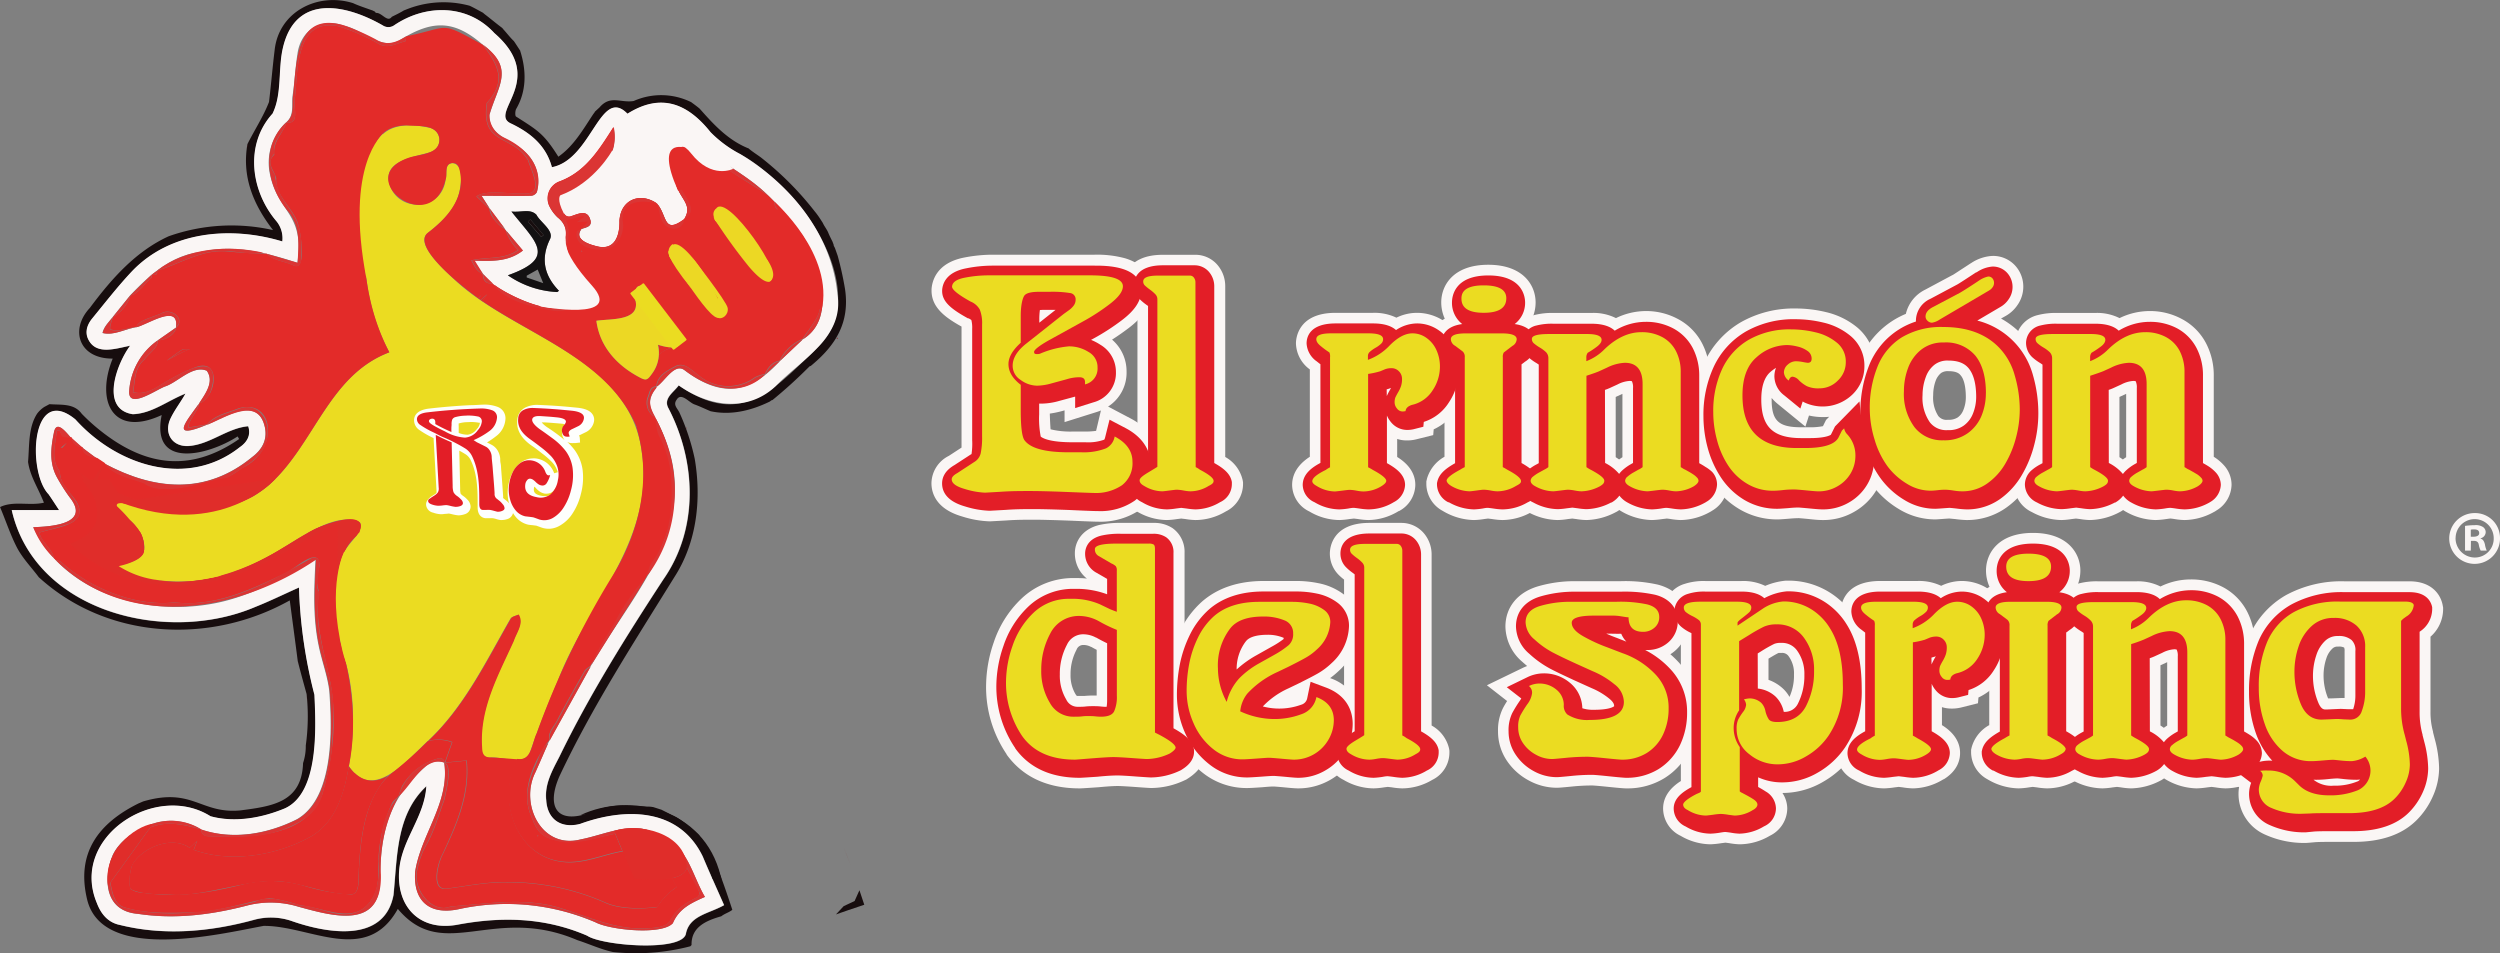 <svg xmlns="http://www.w3.org/2000/svg" viewBox="0 0 516.88 197.04"><rect x="0" y="0" width="516.88" height="197.04" fill="#808080" stroke="none"/><defs><style>.cls-1{fill:#94171d;}.cls-2{fill:#170d0e;}.cls-3{fill:#ebdc21;}.cls-4{fill:#faf6f5;}.cls-5{fill:#e32b29;}.cls-6{fill:#87181e;}.cls-7{fill:#aa1a20;}.cls-8{fill:#9f171d;}.cls-9{fill:#b31b21;}.cls-10{fill:#6b2005;}.cls-11{fill:#be1920;}.cls-12{fill:#cc1c23;}.cls-13{fill:#e02d2a;}.cls-14{fill:#db3534;}.cls-15{fill:#131112;}.cls-16{fill:#bb191f;}.cls-17{fill:#ecd824;}.cls-18{fill:#fefffd;}.cls-19{fill:#e31e27;}</style></defs><g id="Capa_2" data-name="Capa 2"><g id="Capa_1-2" data-name="Capa 1"><path class="cls-1" d="M140,118.79l-1,1.73Z"/><path class="cls-1" d="M142,116.87l-.89.69Z"/><path class="cls-1" d="M140.46,118.12l-.51.67Z"/><path class="cls-1" d="M141.12,117.57l-.64.53Z"/><path class="cls-1" d="M174.41,175.17c.49,1.21,1,2.42,1.46,3.63C175.39,177.59,174.9,176.38,174.41,175.17Z"/><path class="cls-2" d="M172.83,189.06s4.8-1.68,5.86-2l-1-3-1,2.23-2.26,1.06Z"/><path class="cls-3" d="M100.63,81.7Zm0,0Zm0,0Zm0,0Zm0,0Zm0,0Zm0,0Zm0,0Zm0,0Zm0,0Zm0,0Zm0,0Zm0,0ZM132.7,93.57c-2.46-19.51-25.52-23.86-38.16-35.23-1.74-1.63-9.1-7.89-6.11-10.16,2.5-2,5-4.2,6.15-7.2.66-1.67,1.67-7.11-1.11-7.24-1.71.24-.92,2.24-1.34,3.4-.89,7.06-11,6.8-11.8-.13C80,33.1,85.92,32.4,89,31.44a2.6,2.6,0,0,0-.47-5.07c-5.5-1.22-10.86-.25-11.59,6.31C74.7,46.19,73.79,60.36,80.5,72.84c-12.57,4.75-15.45,19-24.85,27.41-6.94,5.93-15.41,6.51-27.63,4.37a24.75,24.75,0,0,0-4.87.28l-.15.42c2.19,1.1,4.34,2.24,5.62,4.1,1.69,2.88,2.2,6.06-2.23,7.17,2.8,4.8,14.77,4,19.38,2.46a46.82,46.82,0,0,0,9.38-3.83c4.94-2.37,13.87-10.07,19.33-7.13.77,3.36-5.22,4.43-4.64,12.36.5,5.26-.26,10.55,1.39,15.66,2.17,7.09,2.18,15,.9,22.28,4.94,7.54,12.1-1.31,16.29-5.16,7.51-7,12-16.44,17.11-25.32.27-.43,1-.55,1.6-.82,1.17,1.84-.38,3.66-1,5.45-3.2,7-7.11,14-6.57,22,0,1.21.27,2.05,1.72,2.1,2.47-.33,7.44,1.9,8.33-1.26,1.73-4.88,3.6-9.72,5.65-14.46C121.19,125,135.45,111.7,132.7,93.57Zm-14.57,5.18a10,10,0,0,1-2,2.81c0,.75-.4,1.14-1.19,1l-.57.47c0,.8-.44,1-1.14.89l0,0-.57.32v0c-.46.29-.9.82-1.37.85-2.24-.16-5,.71-6.93-.63h0c-1.09.81-6.7.56-7.34-.45-1-.23-.38-.87-.27-1.29.76-3.4,2.41-7,1.47-10.53l0,0a12.1,12.1,0,0,0-2.12-1.8c-.62-.08-1,0-1.13.8a53.63,53.63,0,0,1-2.28,9.58l0,0c.1.12.21.24.31.37s.22.3.31.46h0c.21.33.68.83.58,1-.33.54-.79,1.24-1.33,1.38a5.06,5.06,0,0,1-2-.4c-1.05-.29-2.22-.44-3.3-.69v0l-.86-.26h0c-1.61.28-.62-.92-1.6-1.28.72-.36,1.22-1.22,2-1.46,3.1-.86,2.17-6.9,3-9.55C90.55,87,86.72,86.71,85,85c-1.86-.73.29-3.09,1.28-3.29,4.49-.39,10.38-2.87,14.36,0l0-.07v.08l1,.2.75-1.15c.64-.27,1.31-.84,1.9-.76,3.07.38,6.12.91,9.17,1.44,2,.79,4.31,2.46,2.08,4.43-.32.29-.35.91-.64,1.73-6.45-.7-.08-4.94-8.2-4.3,0,.2,0,.51-.07.82a10,10,0,0,0,2,1.42.08.08,0,0,0,.12,0l.42.27h0a33.52,33.52,0,0,1,3.76,2.38c.24,0,.43.15.63.24v0a9.39,9.39,0,0,1,1.79,1C117.66,91.81,121,95.67,118.13,98.75Zm-17.49-17h0Zm0,0Zm0,0Zm0,0Zm0,0Zm0,0Zm0,0Zm0,0Zm0,0Zm0,0Zm0,0Zm0,0Zm0,0Z"/><path class="cls-2" d="M174.71,59.76a68.06,68.06,0,0,0-1.52-6.89c-.18-.49-.35-1-.53-1.49h0c-.07-.26-.31-.5-.3-.77l-.24-.65h0c-.31-.61-.64-1.26-.89-1.88s-.81-1.3-1.12-2c-.51-.8-1-1.58-1.63-2.33h0a64.23,64.23,0,0,0-11.19-11.22h0c-.86-.63-1.77-1.19-2.58-1.89h-.06c-4.15-1.69-7.08-4.88-10-8.18h0c-.56-.48-1.15-.89-1.73-1.33h0a14,14,0,0,0-11.9-.25c-2.68.46-4.81-1.31-7.07,1.33h0l-1,.92H123l-.36.49h0c-2.11,3.18-4,6.55-7.2,8.78-3-4.77-4.21-5.41-8.74-8.3-.24-.18-.19-1.12,0-1.54,2.17-3.69,2.15-7.87.91-11.86-.05,0-.06-.08,0-.13l-1-1.53h0l-.36-.54c-.79-.74-1.46-1.66-2.21-2.46V6l-.27-.27h0c-1.23-.92-2.39-1.9-3.61-2.83h0l-.31-.27,0,0c-.91-.48-1.8-1-2.74-1.44a20.64,20.64,0,0,0-13.47.92l-.06,0c-.83.51-1.69.93-2.57,1.36-.94,1.31-2.1-1-3.34-.79l0-.11a.25.25,0,0,1-.14-.16l-.66-.32-.07,0C75.46,1.6,74.18,1.2,73,.65h0c-7.3-2.29-15.38,1.75-16.22,9.74-.44,3.56-.73,7.13-1.16,10.69-1.16,3-3,5.8-4.46,8.71C50,36.39,52.25,42.15,56.45,47.57a39,39,0,0,0-21.58,1.28C28,52,23,57.72,18.57,63.67c-4.18,4.47-2.28,10.52,4.73,10.47-3.57,8.81,0,16.37,10.13,11.67-2.32,11.43,9.8,8.26,15.7,4.42l.31.54C39,98,29.43,96.26,20,88.42a39.78,39.78,0,0,1-3.09-2.86v0c-1.61-2.23-4.25-1.8-6.68-2v0l-1.08.58a6,6,0,0,0-1.45,1.35h0c-1.9,2.89-1.6,6.67-1.9,10,.42,3,2.1,5.41,3.28,8.44-3,.7-6.29-.45-9.07.91,1.19,2.8,2.11,5.68,3.5,8.38,1.18,2.24,3,4.09,4.51,6.12,14.19,12.94,35.46,14,51.89,4.79.56,4.27,1.12,8.41,1.65,12.54.57,2.28,1.21,4.55,1.83,6.82a43.53,43.53,0,0,1-.17,10.64,11,11,0,0,1-.56,3.63c-.27,8.07-6.25,8.93-12.93,9.79-8.25.8-9.9-4.85-20.14-1.85h0c-.23.11-.47.19-.69.31l-.06,0c-8.52,4.16-13.2,10.39-10.79,20.11h0c3.29,12.8,27,7.08,36.45,5.31,9.57-.09,21.25,8.22,27.75-3.51,9.46,11.26,19.69-1,37.1,6.45,2.46.79,4.86,1.92,7.37,2.46h0a44.73,44.73,0,0,0,16-1.18l.26-.27c-.09-3.75,3.07-5.06,6.15-5.94v0c.71-.56,1.58-.78,2.28-1.33-1.06-3.24-2.19-6.54-3.46-9.67l-3-5.15,0,0c-.09-.14-.27-.24-.31-.41a.13.13,0,0,1,0-.06,2.66,2.66,0,0,0-.55-.56c-1.66-1.29-3.11-2.86-5.06-3.7v0l-1.68-.85h0l-.57-.29h0l-1.77-.57-.09,0a4.85,4.85,0,0,0-1-.08h0l-5.43-.23A17.37,17.37,0,0,0,122,168h0c-6.76,2.5-9.17-1.06-6.32-7.54,6.78-14.4,15.44-27.72,23.8-41.22,4.62-7.2,5.57-16.12,4.15-24.41a46.22,46.22,0,0,0-3.15-9.52c-.43-.91-1.36-1.58-.59-2.65.93-1.61,2.55.54,3.66.94s2.24.95,3.36,1.42c4.19.91,8.46-.14,12.25-2,.17-.1.33-.31.54-.3A99.13,99.13,0,0,0,167.12,76h0c.15-.12.26-.33.48-.32C172.79,71.43,175.74,66.68,174.71,59.76Zm-5.27,11.69c-9.27,8.92-16,17.3-29.08,8.25-1,1.39-3.18,2.67-2.18,4.61,5.83,11.1,6.37,25-1,35.51-7.75,11.87-15.29,23.88-21.49,36.65-1.44,2.77-3.11,5.65-2.72,9,.22,4,3.09,5.95,7,4.9,9.28-3.4,20.47-3.4,25.36,6.73,1.43,3.38,2.92,6.66,4.41,10.06-3,1.76-7.22,2.11-7.91,6-1,3.7-17.37,2.37-20.39.32-8.65-3.75-17.56-4-26.74-2.29-7.78,1.45-12.86-3.61-12.1-11.51.59-6.17,5.21-10.77,5.59-17.11-6.33,5.91-6,14.62-6.8,22.51-1.94,10.12-14,7.86-21.2,5.31a13.17,13.17,0,0,0-7.69-.17c-9,2.45-18.48,3.32-27.62,1.05-2.53-.49-4-2.3-4.84-4.6-5.59-13.45,12.07-25.09,23.52-17.89,5,1.42,10.6.35,15.39-1.63,7.16-3.26,6.39-16.77,6.1-23.48a99.91,99.91,0,0,1-3.24-22.18c-3,1.37-6,2.82-9,4-18.26,7.86-45.58,1.18-50.39-20h9.84c-.91-1.37-1.52-2.34-2.18-3.27-4.45-4.62-3.61-23,5.55-15.48,8.58,9.56,23.14,14.31,34,5.73,1.46-1,2.36-2.48,1.72-4.32-4.28.37-7.82,3.7-12.16,4.07-3.33.3-5.33-2.33-4-5.44.87-1.92,2.14-3.49,3.2-5.38-3.77,1.49-6.94,4.12-10.91,4.26-6.79-1.06-3.33-10.41-.54-14.16-2.91.55-6.76,1.89-8.48-1-.85-1.4-.68-3,.65-4.64,2.69-3.28,5.29-6.64,8.19-9.72,8-8.37,20.49-9.41,31.11-6.2a5.55,5.55,0,0,0-1.21-4.17c-5.32-6.23-6.61-15.86-.81-22.26,2-4.11,1.1-9.2,2.15-13.62C61.1-1.27,71.39.8,79.16,5.28a2.09,2.09,0,0,0,2.28,0C88,.8,96.68.81,102.2,6.87c11.24,9.75-1.54,16.56,3.53,18.74,4,1.88,7.17,4.49,8.38,9,8.25-1.58,10-16.81,15.62-11.06,6.94-4.34,12.38-2.2,17.19,3.83a24.69,24.69,0,0,0,6.15,4.54c3.85,2,6.89,5.05,10,8.08C170.35,47.45,178.15,62.5,169.44,71.45Z"/><path class="cls-4" d="M173.13,60.79c-1.17-12.37-9.68-22.67-20.06-28.93a24.41,24.41,0,0,1-6.15-4.53c-4.79-6-10.28-8.17-17.19-3.83-5.63-5.76-7.36,9.46-15.62,11.06-1.21-4.46-4.4-7.07-8.38-9-5.07-2.15,7.71-9-3.53-18.74C96.68.82,88,.79,81.44,5.26a2.07,2.07,0,0,1-2.28,0C71.4.81,61.09-1.27,58.49,9.86c-1.05,4.42-.14,9.51-2.15,13.62-5.8,6.4-4.52,16,.81,22.26a5.55,5.55,0,0,1,1.21,4.17c-10.61-3.21-23.16-2.17-31.11,6.2-2.9,3.08-5.5,6.44-8.19,9.72-1.33,1.63-1.5,3.24-.65,4.64,1.72,2.93,5.57,1.59,8.48,1-2.79,3.74-6.25,13.11.54,14.16,4-.14,7.14-2.77,10.91-4.26-1.06,1.89-2.33,3.46-3.2,5.38-1.28,3.11.72,5.74,4,5.44,4.34-.37,7.88-3.7,12.16-4.07.63,1.84-.24,3.31-1.72,4.32-10.85,8.58-25.41,3.83-34-5.73-9.17-7.54-10,10.85-5.55,15.47.66.94,1.27,1.91,2.18,3.28H2.43c4.82,21.16,32.12,27.83,50.39,20,3-1.2,5.93-2.65,9-4A99.91,99.91,0,0,0,65,143.64c.3,6.67,1,20.25-6.1,23.48-4.79,2-10.4,3-15.39,1.63-11.45-7.2-29.11,4.44-23.52,17.89.87,2.3,2.31,4.11,4.84,4.6,9.14,2.26,18.61,1.4,27.62-1.06a13.26,13.26,0,0,1,7.69.18c7.19,2.55,19.26,4.81,21.2-5.31.82-7.89.48-16.61,6.8-22.51-.38,6.34-5,10.94-5.59,17.11-.76,7.9,4.32,13,12.1,11.51,9.18-1.71,18.09-1.46,26.74,2.29,3,2.06,19.34,3.37,20.39-.32.7-3.9,4.88-4.25,7.91-6-1.49-3.39-3-6.68-4.41-10.06-4.91-10.15-16.08-10.11-25.36-6.73-3.88,1-6.75-.91-7-4.9-.38-3.31,1.28-6.19,2.72-9,6.2-12.77,13.74-24.78,21.49-36.65,7.35-10.54,6.81-24.42,1-35.51-1-2,1.19-3.21,2.18-4.61,6.15,4.39,14.24,5.68,20.08.16C165.71,74.32,174.66,69.66,173.13,60.79ZM166,70.15h0l-4.76,4.5c-6.39,7-12.25,7.52-19.74,1.88-2.11-1.53-4.09,2.4-5.76,3.43-1.65,2.59-1.86,3.62-.26,6.38h0c11.24,20.72-3.35,34.22-13.36,51.43v0h0q-4.24,7.65-8.48,15.3h0c-.11.19-.21.39-.31.58h0c-.87,2-1.73,4-2.63,6-3.32,6.54,1.23,16,9.36,13.89,5.28-1,11.31-4.26,16.28-.72v0c5.71,1.62,6.68,8.05,9.39,12.62-2.88,1.27-5.37,2.43-6.63,5.43-2.27,2.52-13,1.42-16-.18A46.34,46.34,0,0,0,94.74,188c-6,1.22-9.37-1.75-8.9-7.83,1.2-7.66,7.22-14.34,6-22.48l0,0,0,0h0a3.64,3.64,0,0,0-4,.91c-8.22,7.42-9.12,14.28-9.34,24.79-.94,8.84-11,5.61-16.79,4.09a19.66,19.66,0,0,0-11-.16c-7.27,1.86-14.66,2.77-22.18,1.63-6.76-.52-7.22-6.9-5.39-11.79,1.37-3.44,5.16-5.6,8.43-6.85a11.83,11.83,0,0,1,10,1.19h0c6.6,2.23,13.81.9,19.84-2.14,7.68-4.45,7.25-18.7,6.66-26.52-.38-3.17-1.57-6.24-2.2-9.38-1.24-5.91-.94-11.78-.64-17.77-6.88,3.87-13.61,7.79-21.48,9.17C29.89,127.35,13.23,122.57,6.87,109c3.85-.13,11.91-.68,7.54-6.17a38.27,38.27,0,0,1-2.62-4.12c-1.61-2.92-1.31-6-.67-9.13.48-3,2.58-.16,3.62,1A51.49,51.49,0,0,0,20,94.77h0l1.5,1v.11l0-.11c10.4,5.62,21.08,6.56,30.6-1.27,2-1.48,3.22-3.5,2.65-6.19-1.44-6.58-8.2-2-12-.48v0c-7.56,3.13-4.52-.32-1.61-4.37a.23.23,0,0,0,.07.07l-.07-.07c1.27-2,3.23-4.47,1.62-6.79-2.83-1.22-5.83,2.2-8.42,3.17-1.82.54-8,5.12-7.62.88A13.86,13.86,0,0,1,32.6,70.38h0l3.77-2.64h0c.78-5.19-5.92-.58-8.19-.08v0c-2.31.33-4.66,1.79-7,1.19.29-1.31,1.28-2.22,2.07-3.25h0l3.63-4.5h0c4-4.22,8.49-8.27,14.52-9,6.92-1.65,13.42.07,20.08,2.23,1.56-10.51-4.33-10.35-5.8-19a11.43,11.43,0,0,1,3.45-10c1.8-1.53,1.09-3.71,1.37-5.61.43-2.85.55-5.75,1-8.6.69-5,5-7.54,9.65-5.8,4,.81,7.92,5.48,11.86,2.76,6.56-4,11-3.92,16.9,1.25h0c6.53,4.92,3.08,8.3,1.29,14.43-.26,4.21,4.61,5.12,7.14,7.43A8.36,8.36,0,0,1,111,39.72a1.49,1.49,0,0,1-1.15.76c-3.41.08-6.87,0-10.29,0l1.71,2.68h0l3,4a.11.11,0,0,1,.08.15l.29.38v0q1.73,2.05,3.46,4.1c-3,2.36-6.34,2.18-10,2.12a15.85,15.85,0,0,0,3.72,4.71l0,0,.32.29v0c3.64,2.78,17.19,9.14,17.26.64a2.16,2.16,0,0,0-.85-1.14c-1.33-1.16-2.61-2.4-2.68-4.25.22-3.29,2.82-6.47-.53-9.16a8,8,0,0,1-1.79-2.47,3.74,3.74,0,0,1,2-4.91c5.55-2,8.35-6.6,11.31-11.28.77,4.15-.77,7.15-3.92,9.64,1.92.64,4.08-.32,5.57,1.66-3.64,1.93-6.75,4.47-10.88,4.88a1.16,1.16,0,1,0,.5,2.22c1.39-.43,3.25-1.43,3.89.63.53,1.55-.83,1.64-1.79,2-1.62,2.16,1.53,3.17,3.13,3.57,3.73,1,4.83-2.14,4.75-5.27.24-4.32,4.24-6,7.71-3.58h0c2.21,2.43,1.26,6.56,5.67,3.26,2.55-4-3.38-4.78-1.53-11.43-8.82,2.77-3-1.51-4.34-4.95a7.43,7.43,0,0,0-2.06,1.19h0l-2.76,2.69c-4.48-7.56,7.93-11.36,11.73-5.32h0c.73.76,1.47,1.51,2.21,2.27h0L145,30l0,0c.37.39.75.76,1.15,1.12a0,0,0,0,0,0,0c4.14,3.14,8.92,5.59,12.62,9.25h0c.21.19.4.38.6.58v0a58.5,58.5,0,0,1,5.61,6.46h0c2.46,3,3.52,6.56,4.41,10.19C170.6,62.14,170.46,67.39,166,70.15Zm-50.17-9.74A19.57,19.57,0,0,1,105,56.91c10.23-3.63,5.77-6.81.73-13.18,2,.24,3.84-.66,5.17.67.79,1.55,3.64,3.24,2.83,5C111.68,53.6,112.54,57.18,115.85,60.41ZM131.47,37.8c.11-.68.2-1.27.33-2.07l2.43,2.07Zm2.06-7.69Zm32.49,40h0Z"/><path class="cls-5" d="M169.12,59.18a63.64,63.64,0,0,0-4.21-11.81c-1.08-.38-3.14-2.94-3.2-4l-.06-.06c-1.31.24-1.49-.59-1.51-1.58-.28-.26-.55-.54-.82-.81v0c-.2-.2-.39-.39-.6-.58h0C154,37.09,148.68,34.59,145,30l0,0-.31-.28a2.21,2.21,0,0,1-2.21-2.27c-1-.42-2.26-.49-2.12-2-3.26.07-4.41-1.48-7.86,1-2.18,1.6-2.76,2.72-1.64,5.1,1.63-.78,3.06-1.91,4.71-2.64,1.32,3.43-4.48,7.72,4.34,4.95-1.84,6.69,4.08,7.43,1.53,11.43-4.41,3.3-3.46-.82-5.67-3.26h0c-3.48-2.38-7.46-.74-7.7,3.59.07,3.12-1,6.29-4.76,5.26-1.6-.39-4.75-1.41-3.13-3.57,1-.38,2.32-.47,1.79-2-.64-2.06-2.5-1.06-3.89-.63a1.16,1.16,0,1,1-.5-2.22c4.13-.41,7.24-3,10.88-4.88-1.49-2-3.65-1-5.57-1.66,3.15-2.49,4.69-5.49,3.92-9.64-3,4.68-5.76,9.26-11.31,11.28a3.73,3.73,0,0,0-2,4.91,8,8,0,0,0,1.79,2.47c3.35,2.69.75,5.87.53,9.16.07,1.85,1.35,3.09,2.68,4.25a2.16,2.16,0,0,1,.85,1.14c-.09,8.5-13.6,2.14-17.26-.64v0l-.3-.27c-1.47.18-1.89-.71-2-1.94-1.31-.61-1.6-1.46-2.36-2.81,3.24-.8,6.71-.05,9.67-2.15a10,10,0,0,1-2.52-4l-.29-.38c-1.08-.57-3.08-2.57-3.09-4.12l-2.71-2.56c2.13-1.6,7.84-.25,10.79-.65s.38-5.07-.1-6.76c-3.14-5.49-9.88-3-8.54-11.93,4.14-4.49,2.34-7.77-.79-12l-.06.05.05-.06C90.6,4.2,93.34,5.6,84,7.5c-.08.37-.1,1-.25,1.07-1.76.35-3.43,1.58-5.36.55A42.32,42.32,0,0,0,70,5.44C61.21,3.65,61.59,14.21,61,20c-.57,1.68,1.22,5.86-1.77,5.28-.76,2.4-2.87,4-2.52,6.71-1.86,1.72,0,3.18.4,4.87-.23,3.47,3,5.74,4.24,8.71.71,1.23,2.26,10.57-.57,9.33-1.83-.89-4.25-1-5.68-2.47-2.79,0-5.66-.22-8.5-.47-5.1-.3-9.44,2.63-14.12,4,.14.93-.4,1-1.08.81l-.05,0c0,.22.1.53,0,.64-1.2.9-3,3.64-4.36,3.64l0,.07,0-.07a7.79,7.79,0,0,1-3.63,4.49l0,.07,0-.06c-.18.69-.72,1.91-.54,2.52,1.72.65,3.65-.32,5.42-.46.14-1.42,4.17-2.23,5.45-3,2.08-.81,4.63,1.43,2.75,3.12h.09l-.1,0v0h0c-.2,1.32-1.94,2.54-3.77,2.64-.05,1.66-1.92,2.71-2.81,4-2.05,1.75-1.89,4.27-2.31,6.72,3.13.76,5.33-1.51,7.92-2.8a32.5,32.5,0,0,1,5.32-2.49c5.06-1.52,3.87,6.49.42,7.59l.07.07a.23.23,0,0,1-.07-.07c-.41,1.93-2,3-2.26,5l3.87-.64v0c1.66-2,4.18-2.38,6.47-3.31,7.47-2.18,8.47,8.59,1,12.2-1.45.85-2.64,2.14-4.63,2.22-3.28.72-6.53,1.87-9.84,2.07-1.87.11-4.15.24-5.95-1.12-2.84-1-6.36-1.6-8.24-4.12l0,.11v-.11l-1.5-1h0c-1.33-.34-2.8-.48-3.06-2.27a2.31,2.31,0,0,1-2.22-2l-1.92-.3L12.29,89h-.55c-.24,2.94-1.37,5.94.65,8.5,0,2.68,2.1,4.21,3.39,6.16,2.9,5-4.42,5.32-7.65,6.47.46,2.08,2.61,3.17,3,5.28a3.71,3.71,0,0,1,.29.27h0l.06.09c.43.17,1,.21,1.27.51,5.91,5.37,15.36,9.2,23.36,8.26,8.11,1,15.7-2.59,22.82-6,1.78-.66,7.19-6.07,7.11-1.49-.38,1.73-.81,3.46-.08,5.22-1,6.39,1.08,12.45,2.3,18.66,1.52,7.77.58,15.72-1.62,23.27-3.37,9.15-15.21,8.92-23.32,8.7-.74,0-1.76-.19-1.65-1.42-3.68-.94-6.9-1.89-10.6-.39l-8.25,11.4c.35,1.68.72,4.27,2.59,5,4.43,1.46,9,1.26,13.61,1.19,5.66,0,11.21-2,16.65-3A34.6,34.6,0,0,1,62,187.17c5.72.56,12.37,4.82,15.61-2.66.8-2.14.55-4.29.62-6.42a30.35,30.35,0,0,1,2.81-12c.26-.55.88-.94,1.33-1.41.26-.71.46-1.44.76-2.13A12.16,12.16,0,0,1,90,157c.72-.26,1.64-.57,1.92.68l0,0,0,0c1.76.7.27,6,0,7.59-1.18,3.1-2.07,6.47-3.7,9.33a16.09,16.09,0,0,0-1.87,5c-1.24,4.09,3,9.48,6.86,7.8,7.71-.52,15.46-2,23,.45,5.45,1.71,10.71,4.19,16.54,4.11,8.75-.15,3.31-2.43,11.13-6.31,2.15-.71-1.49-4.9-1.87-6.36-.26,1.25-1.52,1.93-3.09,2.28l.93,1.88a12.7,12.7,0,0,0-4,4.11c-3.46.45-8,.44-10.94-1A49.68,49.68,0,0,0,105,182.44c-4.12-.13-8.52.77-12.74,1.34-3.18.32-1.88-5.08-.87-7,3.31-7,5.64-12.87,5-19.5l-4.22.41-.16-.22,1.41-4a8.25,8.25,0,0,0-5-.22,79.36,79.36,0,0,1-6.94,6.23c-6.41,4.64-7.16,15.29-7.36,23.11-.15,2-1,2.44-1.77,2.31a39.67,39.67,0,0,1-9.29-1.7A24.16,24.16,0,0,0,49.65,183c-7.53,1.87-13.44,2.53-20.4,1.55a4.46,4.46,0,0,1-2.18-.71c-.52-.66-.26-3.64.27-4.94,1.85-3.56,8.15-6.23,11.87-3.61l1.56-1.45-.71,1.87c7.47,2.73,16.76,1.21,23.58-2.4,5.63-2.8,7.53-9.08,8.48-14.88,1.79-8.67.65-17.79-1.84-26.16.34-7.21-2.73-16,3.4-21.45,4.27-6-7.39-2.43-9.49-.88-5.91,3.42-11.76,7.44-18.42,9.15-6.81,1.8-15,2-21.22-2,1.22-.21,5.62-1.5,5.25-3.35.18-4.54-3.11-6.63-6.8-8.42l.15-.42a24,24,0,0,1,4.87-.28c12.2,2.14,20.7,1.56,27.63-4.37,9.4-8.39,12.28-22.66,24.85-27.41-6.9-13.26-6.18-28.84-2.79-43,1.13-2.87,3.5-3.88,6.35-3.92,2.28.25,6.3-.34,6.78,2.69.22,3.36-4,3.21-6.32,4-11.94,4.09,4.71,16.89,7.61,4.5.42-1.16-.36-3.16,1.34-3.4C94.88,33.62,95,35,95.19,36c.76,5.16-2.91,9.27-6.76,12.15-3.51,3,8,11.77,10.44,13.52l.6-.62-.49.69.4.28,1.34-1.17-1,1.41c11.18,7.64,26.29,12.66,31.9,26l-.06,0c3.29,10.79.64,22-5.24,31.32a174.35,174.35,0,0,0-15.35,32l.12.07-.12-.06c-1,1.9-1,5.83-4,5.31-4.74,8.49,0,21.54,11,21.3,3.63-.09,7.21-1.68,10.69-2.26l-1.47-3.56c-4.46.84-8.79,2.58-13.33,1-2.78-.8-3.36-3-4.23-5.12-2-5.11.93-11.26,3.93-15.25-.34-1.66.92-2.74,1.57-4,1.81-3.47,3.76-6.88,5.7-10.27.26-.45.81-.72,1.22-1.07h0v0c10-17.19,24.6-30.74,13.36-51.43a3.43,3.43,0,0,1-1.5-4.19c.4-.82.34-2.15,1.77-2.18.3-2.45,2.36-3.29,4.14-4.26,1.84-.77,3.4,1.18,4.78,2.12a9.39,9.39,0,0,0,11.45.29,5.87,5.87,0,0,1,2.06-.66c.65-1.35,1.46-2.51,3.07-2.8a9.13,9.13,0,0,1,4.76-4.5C168.54,66.07,170.76,64.58,169.12,59.18ZM38.32,72.54c-1.36.64-2.59,1.35-3.79,2,.4-.4,2.78-2,3.28-2.37l1.44,0A7.61,7.61,0,0,0,38.32,72.54Zm-25.4,20-.37.06,1.28-1.08Zm107.3-40.48c-.14-.06,0-.17,0-.25l.15.17Zm-9,120.6c.09.12,0,.2-.07.3C111.13,172.83,111.06,172.74,111.27,172.68ZM140.14,71.59c-1.39.39-2.63.45-3.94,1.82a6.64,6.64,0,0,1-1.28,3.69c-1.13,1.6-1.31,1.69-3,.75-4.5-2.45-7.94-6.29-8.62-11.53,2.88-.46,9.15.13,8.07-4.28-.09-.94-.08-2.4.45-2.76,1.07-.71,1.81.62,2.41,1.33C135.55,62.84,142.48,69.31,140.14,71.59Zm8.2-7.43c-.07.78-.69,1.09-1.23.53-2.65-3.52-5.26-7.07-7.87-10.61-.34-.88.07-1.92,0-2.86.89.3,2.15.32,2.61.93,2.27,3.62,5.69,6.89,6.58,11.15l-.13,0A3.28,3.28,0,0,1,148.34,64.16Z"/><path class="cls-6" d="M171.58,71.79l-2.81,2.81Z"/><path class="cls-7" d="M160.84,35.44l2.61,2.49Z"/><path class="cls-6" d="M172.44,70.69l-.86,1.1Z"/><path class="cls-6" d="M168.78,74.59l-1.18,1.1Z"/><path class="cls-1" d="M63.54,145.25c0-.57-.11-1.14-.16-1.71C63.43,144.11,63.49,144.68,63.54,145.25Z"/><path class="cls-7" d="M169.33,44.92l.81,1.21Z"/><path class="cls-8" d="M30.87,94.54l1.74.47Z"/><path class="cls-7" d="M168.5,43.8l.84,1.13Z"/><path class="cls-8" d="M25.36,92.25l1.35.64Z"/><path class="cls-9" d="M16,84.74l.89.83Z"/><path class="cls-6" d="M142.71,91.14l.3,1.12Z"/><path class="cls-6" d="M167.12,76l-.85.83Z"/><path class="cls-6" d="M148.34,85.25l-.85-.22Z"/><path class="cls-7" d="M42.68,47l1.14-.16Z"/><path class="cls-6" d="M160.38,82.16l-.65.52Z"/><path class="cls-7" d="M144.05,22l.63.52Z"/><path class="cls-10" d="M44.35,93.58l.64-.41Z"/><path class="cls-7" d="M144.68,22.51l.57.56Z"/><path class="cls-8" d="M122,167.94l.81-.31Z"/><path class="cls-7" d="M51.06,30.62c0-.28,0-.56.07-.84C51.11,30.06,51.08,30.34,51.06,30.62Z"/><path class="cls-1" d="M62.06,138.77c-.08-.31-.16-.61-.23-.92C61.9,138.16,62,138.46,62.06,138.77Z"/><path class="cls-6" d="M173.13,69.8l.17.16-.39.12C173,70,173.06,69.89,173.13,69.8Z"/><path class="cls-8" d="M20.07,88.61l.48.35Z"/><path class="cls-6" d="M142.1,89.2l.3.63Z"/><path class="cls-8" d="M22.3,90.28l.49.35Z"/><path class="cls-7" d="M118.64,29.5,119,29Z"/><path class="cls-6" d="M142.45,90.3c.08.21.16.43.23.64C142.61,90.73,142.53,90.51,142.45,90.3Z"/><path class="cls-1" d="M62.31,139.61,62.1,139Z"/><path class="cls-9" d="M16.89,85.56l.29.31Z"/><path class="cls-6" d="M141.85,88.34c.07.11.21.19,0,.28Z"/><path class="cls-8" d="M21.32,89.5l.35.29Z"/><path class="cls-9" d="M15.37,84.21l.39.33Z"/><path class="cls-6" d="M159.55,82.72l-.37.26Z"/><path class="cls-1" d="M61.68,137.1c0-.13-.09-.25-.13-.38C61.59,136.85,61.64,137,61.68,137.1Z"/><path class="cls-6" d="M167.39,75.75l-.27.26Z"/><path class="cls-8" d="M24.35,91.48l.39.3Z"/><path class="cls-8" d="M19.6,88.1l.37.32Z"/><path class="cls-11" d="M144.38,172.41c.09.12.19.23.29.35C144.57,172.64,144.47,172.53,144.38,172.41Z"/><path class="cls-11" d="M144.73,173l.24.27Z"/><path class="cls-10" d="M43.54,93.92l.32-.21Z"/><path class="cls-10" d="M42.71,94.21,43,94Z"/><path class="cls-7" d="M118.38,29.82l.26-.32Z"/><path class="cls-10" d="M45.77,92l-.27,0A.52.52,0,0,1,45.77,92Z"/><path class="cls-10" d="M45,92.28l-.31.22Z"/><path class="cls-8" d="M121.72,168.06l.31-.12Z"/><path class="cls-12" d="M146.37,23.34l-.55-.28Z"/><path class="cls-5" d="M166,70.15h0Zm-7.83,7.3h0ZM142,179.28a13.28,13.28,0,0,0-5.26-5.88,1.58,1.58,0,0,1-.3-.56c-5.25-.88-2.94-1.66-9.11-.36l1.47,3.56c-3.48.58-7.06,2.17-10.69,2.26-11,.24-15.78-12.81-11-21.3-1.9-.14-3.8-.32-5.71-.4-1.45,0-1.69-.89-1.72-2.1-.54-8,3.37-14.95,6.57-22,.58-1.79,2.13-3.61,1-5.45-.55.27-1.33.39-1.6.82-5.11,8.88-9.6,18.3-17.11,25.32a8.25,8.25,0,0,1,5,.22l-1.41,4,.16.22,4.22-.41c.67,6.64-1.66,12.54-5,19.5-1,1.95-2.3,7.35.87,7,4.22-.57,8.62-1.47,12.74-1.34a49.68,49.68,0,0,1,19.88,4.14c3,1.41,7.48,1.42,10.94,1a12.7,12.7,0,0,1,4-4.11l-.93-1.88C140.43,181.21,141.69,180.53,142,179.28Zm-4.41-107.6a8,8,0,0,1-1.52-.4,8.76,8.76,0,0,1,.18,2.13A6.23,6.23,0,0,1,139,71.82C138.5,71.79,138,71.71,137.54,71.68ZM135.76,80Zm-.27,6.37Zm-2-56.22Zm-2,58a1.72,1.72,0,0,1,.07.21l.06,0A1.09,1.09,0,0,1,131.5,88.14ZM111,151.68h0l.12.06Zm-9.13-93.1s0,0,0,0Zm-2.47,3.47.35.24,1-1.41Zm.55-52.8h0l-.05.06.06-.05ZM98.87,61.7l.11.07.49-.69Zm-7,96h0l0,0Zm-18.6,2.1a8.84,8.84,0,0,1-1.16-1.38c-1,5.8-2.86,12.08-8.49,14.88-6.82,3.61-16.11,5.13-23.58,2.4l.71-1.87-1.56,1.45c-3.69-2.61-9.79,0-11.8,3.42-.56,1.3-.94,4.43-.33,5.13,1.8,1.08,5.89,1.08,8.29,1.16,6.12.43,14-2.58,20.68-2.84,5.45-.07,10.9,2.73,16.3,2.76.69,0,1.46,0,1.74-2.09.29-8.21.78-16.5,6.17-22.46C77.68,161.9,75.32,161.71,73.29,159.77Zm-44.46-41a4.52,4.52,0,0,1-2.44-2.2,17.88,17.88,0,0,1-1.84.5,19.23,19.23,0,0,0,9.79,3A53.82,53.82,0,0,1,28.83,118.79Zm12.81,52.69h0ZM37.81,72.21c-.51.37-2.87,2-3.28,2.37a29,29,0,0,1,4.72-2.39Zm-1.43-4.46h0v0l.1,0Zm-3.79,2.64h0Zm-4.41-2.74v0Zm-1.24-6.56h0l.06.07Zm-3.6,4.56,0-.07h0ZM17,92.49h0Zm-2.22-2s0,0,0,0Z"/><path class="cls-13" d="M74.32,110.05c-6.83,5.93-3.79,14.22-4,22.18-1.45-6.35-.25-16.65-.49-24.09C61,112.55,53.33,118.44,43,120.43c-10,1.82-20.81-.45-28.49-8,8.06-2.89,6.24-9.14,1.83-14.82.61.49,2,1.45,2.69,1.88l2.29-3.44.08,0-1.56,3.85c4.26,1.79,8.61,4.09,13.39,4.65-3.36.15-6.77-.22-10.09.32l-.15.42c3.69,1.79,7,3.88,6.8,8.42.37,1.84-4,3.15-5.25,3.35,9.41,5.75,21.44,3,30.6-1.87,3.09-1.63,6-3.66,9-5.32C66.22,108.71,76.14,104.69,74.32,110.05Z"/><path class="cls-14" d="M122,45.31c.53,1.55-.83,1.64-1.79,2l1.34-1.5-2.25.1,1.42-1a2.81,2.81,0,0,1-.08-.31l-3.63,1c2.34,4.69-3.6,8.49,1.94,12.29a2.27,2.27,0,0,1,1,2.64c-.21.74,0,1.95-.47,2.31a6.67,6.67,0,0,1-4.76,1.46c-3.67-.55-10.69-2.07-12.53-5.44,3.64,2.78,17.19,9.14,17.26.64a2.16,2.16,0,0,0-.85-1.14c-1.33-1.16-2.61-2.4-2.68-4.25.22-3.29,2.82-6.47-.53-9.16a8,8,0,0,1-1.79-2.47,3.74,3.74,0,0,1,2-4.91c5.55-2,8.35-6.6,11.31-11.28.77,4.15-.77,7.15-3.92,9.64,1.92.64,4.08-.32,5.57,1.66-3.64,1.93-6.75,4.47-10.88,4.88a1.16,1.16,0,1,0,.5,2.22C119.49,44.25,121.35,43.25,122,45.31Z"/><path class="cls-14" d="M68.65,154.25c-.13,3.34-1.18,6.68-2,10-1,3.8-4.13,5.58-7.43,7-5.1,2.18-10.53,1.77-15.89,1.7-.74,0-1.77-.2-1.65-1.43,6.6,2.23,13.81.9,19.84-2.14,7.68-4.45,7.25-18.7,6.66-26.52-.38-3.17-1.57-6.24-2.2-9.38-1.24-5.91-.94-11.78-.64-17.77-16,10.84-38.91,14.89-53.85.07.43.17,1,.21,1.27.51,5.91,5.37,15.36,9.2,23.36,8.26,10.33,1.18,19.74-4.38,28.4-9.22,3.3-.56,0,5.13,1.45,7a1.87,1.87,0,0,1,0,1c-1.09,6.07,1.32,11.8,2.29,17.69C69.37,145.35,68.82,149.83,68.65,154.25Z"/><path class="cls-15" d="M105.74,43.73c2,.24,3.84-.66,5.17.67.79,1.55,3.64,3.24,2.83,5-2.06,4.16-1.2,7.74,2.11,11A19.55,19.55,0,0,1,105,56.92C115.24,53.28,110.79,50.1,105.74,43.73Zm5.43,12L108.9,57v.37l3.41,1.17Zm-1.52-10.36-.5.44L111.91,49l.47-.4Z"/><path class="cls-14" d="M145.76,185.44c-2.88,1.27-5.37,2.43-6.63,5.43-2.27,2.52-13,1.42-16-.18A46.34,46.34,0,0,0,94.74,188c-6,1.22-9.37-1.75-8.9-7.83,1.2-7.66,7.22-14.34,6-22.48,1.76.7.27,6,0,7.59-1.18,3.1-2.07,6.47-3.7,9.33a16.09,16.09,0,0,0-1.87,5c-1.24,4.09,3,9.48,6.86,7.8,7.71-.52,15.46-2,23,.45,5.45,1.71,10.71,4.19,16.54,4.11,8.75-.15,3.31-2.43,11.13-6.31.75-.4,1-.86.6-1.55-1.12-2.18-2.22-4.38-3.39-6.53-1.12-2.38-3.41-2.87-4.64-4.72h0v0C142.08,174.44,143.05,180.87,145.76,185.44Z"/><path class="cls-14" d="M78.75,180.87c.26,11.33-9.52,8.67-17,6.6a19.66,19.66,0,0,0-11-.16c-7.27,1.86-14.66,2.77-22.18,1.63-6.7-.55-7.14-6.61-5.49-11.6.53,1.8-.62,3.46-.3,5.16s.72,4.27,2.59,5c9,2.61,18.45.92,27.38-1.07,2.9-1.48,5.7-.15,8.61.51.22.06.43.27.64.27,2.95,0,5.56,1.57,8.51,1.78,6.42.46,8.22-5.63,7.72-10.86.43-4.6.75-10,4.14-13.39A30.76,30.76,0,0,0,78.75,180.87Z"/><path class="cls-14" d="M55.36,89c.14,5.4-4.51,7.16-8.27,9.76-3.73.43-7.61,2.13-11.37,2.29-1.87.11-4.15.24-5.95-1.12-2.83-1-6.36-1.6-8.24-4.12,10.4,5.62,21.08,6.56,30.6-1.27,2-1.48,3.22-3.5,2.65-6.19-1.44-6.58-8.2-2-12-.48,1.66-2,4.18-2.38,6.47-3.31C52.6,83.14,55.25,85.73,55.36,89Z"/><path class="cls-14" d="M111,39.72a1.49,1.49,0,0,1-1.15.76c-3.41.08-6.87,0-10.29,0l1.71,2.68h0l-2.71-2.56c2.13-1.6,7.84-.25,10.79-.65s.38-5.07-.1-6.76c-3.14-5.49-9.88-3-8.54-11.93,4.14-4.5,2.33-7.77-.8-12,6.52,4.91,3.08,8.31,1.29,14.43a5.08,5.08,0,0,0,2.94,4.72C108.66,30.46,112.48,34.44,111,39.72Z"/><path class="cls-14" d="M136.38,172.84h0a7.09,7.09,0,0,1-2.46-.49c-5.89-2.06-13.38,3.73-20,1.14-2.78-.8-3.36-3-4.23-5.12-1.34-3.28-.51-6.47.75-9.57.91-1.7,1.29-4,2.9-5.14-.87,2-1.73,4-2.63,6-3.32,6.54,1.23,16,9.36,13.89C125.38,172.52,131.41,169.3,136.38,172.84Z"/><path class="cls-14" d="M14.49,108.21c-2,.75-4.13,1.24-6.36,1.89.46,2.08,2.61,3.17,3,5.28A17.85,17.85,0,0,1,6.87,109c3.85-.13,11.9-.68,7.54-6.17a38.27,38.27,0,0,1-2.62-4.12c-1.61-2.92-1.31-6-.67-9.13.48-3,2.58-.16,3.62,1h0v0h0l-1.92-.3L12.29,89h-.55c-.24,2.94-1.37,5.94.65,8.5C12.06,101.39,20.08,105.35,14.49,108.21Z"/><path class="cls-14" d="M44.06,78.77c-.33,1.89-.75,3.86-2.92,4.67,1.27-2,3.23-4.47,1.62-6.79-2.83-1.22-5.83,2.2-8.42,3.17-1.82.54-8,5.12-7.62.88A13.86,13.86,0,0,1,32.6,70.38c0,1.67-1.92,2.72-2.81,4-2.05,1.75-1.89,4.27-2.31,6.72,3.13.76,5.33-1.51,7.92-2.8C38,76.88,44.63,73.06,44.06,78.77Z"/><path class="cls-14" d="M84,7.5c-.08.37-.1,1-.25,1.07-1.76.35-3.43,1.58-5.36.55A42.32,42.32,0,0,0,70,5.44C61.21,3.65,61.59,14.21,61,20c-.57,1.68,1.22,5.86-1.77,5.28,1.8-1.53,1.09-3.71,1.37-5.61.74-6.88.51-17.45,10.61-14.4a47.87,47.87,0,0,1,6.51,2.88C80,9.57,81.93,8.76,84,7.5Z"/><path class="cls-14" d="M62.22,53.91a1,1,0,0,1-1.48,1c-1.83-.89-4.25-1-5.68-2.47l6.48,1.89c.13-3.62.69-7.27-1.86-10.48-4.48-5.16-6-13.51-.49-18.56-.61,2.33-3,3.87-2.45,6.47-1.38,1.62-.82,2.82.09,4.35C57.87,44.19,63.17,42.51,62.22,53.91Z"/><path class="cls-14" d="M134.14,118.63a2.12,2.12,0,0,1-.31.28,7.42,7.42,0,0,1,.85-2.52c3.65-4.73,4.45-10.79,4.13-16.59a21.25,21.25,0,0,0-2.54-9.64c-.59-1.09-.54-2.54-.78-3.83C140.83,96.57,141.26,108.66,134.14,118.63Z"/><path class="cls-14" d="M141.46,45.3c2.55-4-3.38-4.78-1.53-11.43-8.82,2.77-3-1.51-4.34-4.95a7.43,7.43,0,0,0-2.06,1.19c.07-.59.14-1.17.23-1.85,1.11.25,2.47-.63,2.87.71,1,1.54-3.06,6,.3,5.38,1.12-.67,4-1.75,3.31.67C138.39,38.55,145.8,42.87,141.46,45.3Z"/><path class="cls-14" d="M135.79,42.05c-3-.71-7.18-.7-7.08,3.44A5.45,5.45,0,0,1,126.66,51c-2.22,1.34-8.24.44-7.38-3.16,0-.18.59-.32.9-.48-1.57,2.18,1.55,3.15,3.15,3.56,3.73,1,4.83-2.14,4.75-5.27C128.32,41.31,132.32,39.67,135.79,42.05Z"/><path class="cls-14" d="M158.19,77.45h0c-5.1,4.92-11.76,2.87-16.67-.93-2.05-1.55-4.12,2.41-5.76,3.43h0c.3-2.45,2.36-3.29,4.14-4.26,1.84-.77,3.4,1.18,4.78,2.12a9.39,9.39,0,0,0,11.45.29A6,6,0,0,1,158.19,77.45Z"/><path class="cls-14" d="M166,70.15h0c2.52-4.09,4.74-5.58,3.1-11a54.71,54.71,0,0,0-2.78-8.55,3.39,3.39,0,0,1-.84-2.39c2.21,2.72,2.94,6.06,3.82,9.32C170.6,62.14,170.46,67.39,166,70.15Z"/><path class="cls-14" d="M133.48,119.44c-3.71,6-7.4,12-11.16,17.95,1.09-3.11,3.09-5.75,4.72-8.58A43.58,43.58,0,0,1,133.48,119.44Z"/><path class="cls-14" d="M54.47,52.24c-2.63.51-5.27-.29-7.91-.31-5.08-.31-9.4,2.63-14.07,4C38.56,51.22,47.16,50.6,54.47,52.24Z"/><path class="cls-14" d="M41.64,171.49c-9.32-2.79-11.76-.48-18.45,5.66,1.37-3.44,5.16-5.6,8.43-6.85A11.81,11.81,0,0,1,41.64,171.49Z"/><path class="cls-14" d="M140.31,25.42c-.36,0-.78.21-1.08.1a6.59,6.59,0,0,0-6.71.94c-2.18,1.6-2.76,2.72-1.64,5.1l2.65-1.45h0l-2.76,2.69C126.82,26.78,135.58,22.31,140.31,25.42Z"/><path class="cls-14" d="M122.14,137.79q-4.24,7.65-8.48,15.3v0h0c-.34-1.66.92-2.74,1.57-4,1.81-3.47,3.76-6.88,5.7-10.27C121.18,138.41,121.73,138.14,122.14,137.79Z"/><path class="cls-14" d="M98.16,53.89l1.72,2.77c-1.31-.61-1.6-1.46-2.36-2.81,3.24-.8,6.71-.05,9.67-2.15a10,10,0,0,1-2.52-4v0q1.73,2.05,3.46,4.1C105.12,54.13,101.78,54,98.16,53.89Z"/><path class="cls-14" d="M158.76,40.38c-4.18-3.12-9.35-5.1-12.62-9.25C150.28,34.27,155.06,36.72,158.76,40.38Z"/><path class="cls-14" d="M91.89,157.67h0c-4.18-1.4-6.78,4.68-9.49,7A11.26,11.26,0,0,1,90,157C90.69,156.73,91.61,156.42,91.89,157.67Z"/><path class="cls-14" d="M37.06,66.58c0,.41-.45.79-.69,1.19.8-5.21-5.92-.6-8.19-.1.1-1.43,4.17-2.25,5.45-3C35.12,64,37.19,65.17,37.06,66.58Z"/><path class="cls-14" d="M42.75,87.81c-7.56,3.13-4.52-.32-1.61-4.37-.41,1.93-2,3-2.26,5Z"/><polygon class="cls-14" points="135.79 42.05 135.79 42.05 135.78 42.04 135.79 42.05"/><path class="cls-14" d="M141.44,45.34a2,2,0,0,1-2.56,1.87c-2.59-.47-2.25-3.21-3.09-5.16C138,44.51,137.08,48.55,141.44,45.34Z"/><path class="cls-14" d="M28.18,67.65c-2.3.33-4.65,1.79-6.95,1.19.29-1.31,1.28-2.22,2.07-3.25-.18.69-.72,1.91-.54,2.52C24.48,68.76,26.41,67.79,28.18,67.65Z"/><path class="cls-14" d="M135.54,80.45c-1.7,2-1.28,3.72,0,5.89h0a3.43,3.43,0,0,1-1.5-4.19c.4-.82.34-2.16,1.77-2.18A2.16,2.16,0,0,1,135.54,80.45Z"/><path class="cls-14" d="M166,70.15l-4.76,4.5A9.13,9.13,0,0,1,166,70.15Z"/><path class="cls-14" d="M31.3,57.45c-1.2.9-3,3.64-4.36,3.64h0l4.37-4.27C31.31,57,31.41,57.34,31.3,57.45Z"/><path class="cls-14" d="M26.94,61.09a7.83,7.83,0,0,1-3.64,4.5l3.63-4.5Z"/><path class="cls-15" d="M131.47,37.8c.11-.68.2-1.27.33-2.08l2.43,2.08Z"/><path class="cls-14" d="M104.3,47.16a5.67,5.67,0,0,1-3-4Z"/><path class="cls-14" d="M164.93,47.38c-1.1-.38-3.15-2.94-3.22-4Q163.33,45.37,164.93,47.38Z"/><path class="cls-14" d="M36.37,67.75c-.2,1.32-1.95,2.55-3.78,2.64h0Z"/><path class="cls-14" d="M20,94.77c-1.33-.34-2.81-.49-3.06-2.28Z"/><path class="cls-14" d="M161.26,74.65l-3.07,2.81C158.83,76.11,159.65,74.94,161.26,74.65Z"/><path class="cls-14" d="M142.5,27.48h0c-1-.42-2.26-.49-2.12-2Z"/><path class="cls-14" d="M144.72,29.76a2.21,2.21,0,0,1-2.22-2.27h0C143.24,28.25,144,29,144.72,29.76Z"/><path class="cls-14" d="M101.88,58.6c-1.47.18-1.91-.7-2-1.94Z"/><path class="cls-14" d="M17,92.5a2.31,2.31,0,0,1-2.23-2h0Z"/><path class="cls-14" d="M161.65,43.31c-1.31.24-1.49-.59-1.51-1.58Z"/><path class="cls-14" d="M31.36,56.78,32.44,56C32.58,56.9,32,56.93,31.36,56.78Z"/><path class="cls-16" d="M60.37,134l.55,1.13Z"/><path class="cls-17" d="M140.14,71.59c-1.32.53-2.7.08-4.12-.31a7.12,7.12,0,0,1-1.1,5.82c-1.13,1.6-1.31,1.69-3,.75-4.5-2.45-7.94-6.29-8.62-11.53,2.88-.46,9.15.13,8.07-4.28-.09-.94-.08-2.4.45-2.76,1.07-.71,1.81.62,2.41,1.33C135.55,62.84,142.48,69.31,140.14,71.59Z"/><path class="cls-17" d="M149,64.09c.33,6.72-9.32-9.69-10.59-11C138.34,44,149.49,61.34,149,64.09Z"/><path class="cls-17" d="M159.58,56.47c.75,7-10.4-9.62-11.82-11C147.1,36,159.9,53.54,159.58,56.47Z"/><path class="cls-14" d="M120.4,52c-.22.15-.34,0-.15-.17Z"/><path class="cls-14" d="M111.31,172.79a.72.72,0,0,1-.11.19c-.07-.15-.14-.24.07-.3C111.29,172.72,111.32,172.76,111.31,172.79Z"/><path class="cls-2" d="M109.65,45.36l2.73,3.22-.47.4-2.76-3.18Z"/><path class="cls-2" d="M120.05,168.51c10.27-4.81,25.51-1.34,28.92,12.51.83,2.28-1.67.62-1.67.62l-1.54-5.81-3.43-4.23-5-3-5.85-1Z"/><path class="cls-13" d="M142,179.28c-.55,3.66-10.76,2.43-10.88,2.35L127,171.78C131.71,170.1,141.72,172,142,179.28Z"/><path class="cls-13" d="M31.62,170.3c-.61.86-8.64,11.95-9.3,12.85C21.25,176.06,27.69,170.9,31.62,170.3Z"/><path class="cls-3" d="M79.1,78.67l4.62,27.51s20.8,9.53,21.64,9.42,15.81-6.27,15.81-6.27l6.38-14.75C122.11,79,124.64,83,109.7,76.11L92.2,73.74Z"/><path class="cls-4" d="M143.73,27.49c-14.94,3.46-.95,12.23-13,11.55l-2.23-8.84,2.23-5.82,4-1.59,6.69.27"/><path class="cls-4" d="M142.87,25.94l-2.49-.5-3.49.5L133,29.23l1.25,7.45,5.7-2.81s-.23-6.21,2.94-2.15c4.29,5.46,8.7,3.18,8.7,3.18"/><path class="cls-5" d="M141.77,30.6s-6.61-2.47-1.6,8.78l2.33-.52"/><path class="cls-3" d="M71.2,114s-3.7,6.76-.4,20.54,12.66,0,12.66,0"/><path class="cls-3" d="M45.77,119.05l-.08,0-.07,0a39.34,39.34,0,0,1-11.28,1,19.23,19.23,0,0,1-9.79-3,17.88,17.88,0,0,0,1.84-.5c1.57-.52,3.55-1.46,3.41-2.85Z"/><path class="cls-3" d="M21.52,102.84a2.71,2.71,0,0,1-1.21-.67C20.23,102,20.72,102.29,21.52,102.84Z"/><path class="cls-3" d="M48.31,104.3a25,25,0,0,0,4.13-1.67l-1.17.7-15.39,9.19s-5.31,0-7.26-3.1A23.32,23.32,0,0,0,24,104.75c-.94-.77-1.83-1.44-2.51-1.91a18.89,18.89,0,0,0,1.82.56c1.62.49,3.19.9,4.68,1.22C37.21,106.62,44,105.63,48.31,104.3Z"/><path class="cls-3" d="M52.44,102.62l1.37-.82s0,0-.06,0A12.54,12.54,0,0,1,52.44,102.62Z"/><path class="cls-13" d="M57,98.92s-11.35,12.86-32.23,4.89"/><path class="cls-13" d="M26,104.15s-2.56-.63-1.68.87,0,5.94,0,5.94l-5-8.48L17,99.19h5.58"/><path class="cls-13" d="M27.27,108a29.32,29.32,0,0,0-3.84-4c-1.38-1-2.52,2.41-2.52,2.41l3.67,3.1"/><rect class="cls-3" x="134.38" y="58.05" width="3.52" height="14.78" rx="0.18" transform="translate(-11.77 96.09) rotate(-37.38)"/><path class="cls-4" d="M126.57,31.13s-3.6,6.63-10.72,9.25c0,0-.85.73.72,3.75l6.89-.41,3.69-2.43,5.7-8"/><path class="cls-17" d="M148.13,45.93s-1.42-1.78,0-2.87"/><path class="cls-17" d="M158.63,53.72s2.21,3,.71,4.35c0,0-.89,1.32-4.5-2.94a108.07,108.07,0,0,1-7.34-10.2"/><path class="cls-17" d="M139.11,50.45s-2.26,1.25.46,4.19"/><path class="cls-17" d="M143,53.07s7.21,9.17,7.45,10.6-1.18,2.51-2.09,2c-2.1-1.11,0-4.07,0-4.07"/><path class="cls-17" d="M138.19,51.83s-.8,1,4.82,7.92"/><path class="cls-4" d="M117,49s-1.57,2.34,5.35,10-10.65,4.35-10.65,4.35L116.92,59"/><polyline class="cls-4" points="115.85 49.33 116.86 49.83 117.84 54.11 118.14 57.96 117 58.62 114.72 58.07 114.28 53.98"/><path class="cls-5" d="M160.14,41.73s12.44,10.9,9.71,22.59"/><path class="cls-3" d="M79.19,27.7s-8,6.23-3.43,29.94"/><path class="cls-18" d="M103.84,107.51a2.13,2.13,0,0,1-.44,0,5.85,5.85,0,0,1-.84-.21,6.38,6.38,0,0,0-.66-.16,7.09,7.09,0,0,0-.72,0l-.85,0c-.47-.06-1.57-.39-1.58-2.22V103.8c0-2.94-.13-6-1.46-8.72A3,3,0,0,0,96.37,94c-.23-.15-.67-.43-1.41-.83l.18,7.9a3.42,3.42,0,0,0,.1,1h0a2.07,2.07,0,0,0,.44.41,5,5,0,0,1,.93.8,2.15,2.15,0,0,1,.69,1.45,1.66,1.66,0,0,1-1.27,1.6,4.09,4.09,0,0,1-1,.21h-.36a7.6,7.6,0,0,1-1.15-.21c-.54-.13-.69-.15-.69-.15h-.05l-.59.06c-.28,0-.52.06-.73.07a2.52,2.52,0,0,1-.39,0,5.37,5.37,0,0,1-1.52-.32,1.82,1.82,0,0,1-1.45-1.56,1.45,1.45,0,0,1,.28-1,2.83,2.83,0,0,1,.5-.55,5.44,5.44,0,0,1,.55-.39l.31-.2a1.81,1.81,0,0,0,.51-.41h0a2.19,2.19,0,0,0,0-.4l-.61-10.94-.07,0a18.85,18.85,0,0,1-2.78-1.58,2.47,2.47,0,0,1-1.17-1.84c-.08-.85.22-2.32,3.13-2.65s5.64-.56,8.49-.7c.88,0,1.76-.08,2.64-.11a7.67,7.67,0,0,1,2.94.44,2.51,2.51,0,0,1,1.67,2.69,4.79,4.79,0,0,1-2,3.45,18,18,0,0,1-1.8,1.24l.62.31.29.15a3.2,3.2,0,0,1,1.3,1.23,3.81,3.81,0,0,1,.52,1.67c0,.26,0,.6.09,1s.08.91.13,1.48c.09,1.1.18,2.26.26,3.46.06.85.13,1.81.13,1.93a.68.68,0,0,0,0,.27c.2.17.32.26.54.43a5.38,5.38,0,0,1,.91.93,2.28,2.28,0,0,1,.62,1.56,1.73,1.73,0,0,1-1.3,1.45A3.26,3.26,0,0,1,103.84,107.51Zm-9-18a5.22,5.22,0,0,0,1.8.37h.06a2.82,2.82,0,0,0,1.91-1.2,2.34,2.34,0,0,0,.62-1.27h0a.28.28,0,0,0-.15,0,8.49,8.49,0,0,0-2.32-.13h-.05a6.45,6.45,0,0,0-1.74.24l-.13,0a4.12,4.12,0,0,0,0,.65Z"/><path class="cls-19" d="M97.92,91l.68.44.81.4,1,.5a2.06,2.06,0,0,1,.87.84,2.68,2.68,0,0,1,.38,1.21c0,.53.13,1.35.21,2.43s.18,2.21.27,3.38.12,1.79.12,1.84a1.21,1.21,0,0,0,.36,1c.24.18.35.28.58.46a3.9,3.9,0,0,1,.73.74,1.37,1.37,0,0,1,.39.83c0,.28-.23.47-.6.6a2.16,2.16,0,0,1-.91.13l-.71-.19a6.53,6.53,0,0,0-.77-.18,6.81,6.81,0,0,0-.83,0h-.72c-.46-.06-.69-.46-.69-1.22,0-.41,0-.62,0-1,0-3-.13-6.18-1.54-9a4,4,0,0,0-1.22-1.4c-.47-.3-1.28-.78-2.47-1.39-.86-.43-1.29-.64-2.16-1s-1.29-.66-2.18-1.07a18.53,18.53,0,0,1-2.57-1.46,1.49,1.49,0,0,1-.74-1.1c-.08-.84.65-1.37,2.2-1.54,3.56-.42,7.22-.68,10.82-.79a6.6,6.6,0,0,1,2.51.36,1.5,1.5,0,0,1,1,1.67,3.79,3.79,0,0,1-1.62,2.68A16.36,16.36,0,0,1,97.92,91Zm-4.54.45.21,9a4.18,4.18,0,0,0,.17,1.3,2.24,2.24,0,0,0,.77.82,4.33,4.33,0,0,1,.76.67,1.2,1.2,0,0,1,.42.75c0,.31-.19.52-.57.65a2.78,2.78,0,0,1-1,.15,7.77,7.77,0,0,1-1-.19,6.49,6.49,0,0,0-.84-.17,7.88,7.88,0,0,0-.8.07,6.17,6.17,0,0,1-1,.06,4.48,4.48,0,0,1-1.21-.26c-.49-.17-.74-.39-.77-.69a.54.54,0,0,1,.11-.35A1.91,1.91,0,0,1,89,103a4.67,4.67,0,0,1,.43-.3l.33-.21a2.68,2.68,0,0,0,.77-.68,1.6,1.6,0,0,0,.17-1c-.2-3.63-.4-7.27-.61-10.9C91.16,90.45,92.25,91,93.38,91.45Zm0-2.11A34.63,34.63,0,0,1,90,87.68l0-.38c0-.53-.27-.78-.74-.73a.81.81,0,0,0-.4.16.4.4,0,0,0-.17.37c0,.25.41.57,1.17,1s1.47.78,2.13,1.09a9.45,9.45,0,0,0,4.14,1.29,3.52,3.52,0,0,0,2.65-1.52,3.14,3.14,0,0,0,.84-1.82,1,1,0,0,0-.9-1.05,9.79,9.79,0,0,0-2.54-.15,8.43,8.43,0,0,0-2,.29,1,1,0,0,0-.7.56,3,3,0,0,0-.11,1.06C93.31,88.44,93.32,88.74,93.33,89.34Z"/><path class="cls-18" d="M113.7,109.32a4.8,4.8,0,0,1-1.35-.13,7,7,0,0,1-.85-.29l-.63-.22h0l-.78-.1a8.65,8.65,0,0,1-.86-.1,4.67,4.67,0,0,1-2.52-1.51,6.83,6.83,0,0,1-1.42-2.75A8.35,8.35,0,0,1,105,101a9.31,9.31,0,0,1,.83-3,6.08,6.08,0,0,1,1.92-2.41,4.12,4.12,0,0,1,2.27-.81,4.48,4.48,0,0,1,.73,0,4.59,4.59,0,0,1,3.83,3.07l.73-.22-.06-.22a5.1,5.1,0,0,0-1.1-1.84,16.1,16.1,0,0,0-2.1-1.84c-.84-.65-1.25-1-2.1-1.57-2.22-1.54-3.23-3.33-3-5.33a3.07,3.07,0,0,1,1.56-2.52,5.42,5.42,0,0,1,2.22-.6h.44c3.26.14,4.93.26,8.15.58,1.6.16,2.63.59,3.15,1.32a2,2,0,0,1,.31,1.67A3.11,3.11,0,0,1,121,89.41l-1.17.57,0,0-.11,0a2.24,2.24,0,0,1,.15.57l.06.95-.94.1-.32,0a3.75,3.75,0,0,1-.68,0,1.74,1.74,0,0,1-.73-.26,13.19,13.19,0,0,1,1.6,1.78,9.14,9.14,0,0,1,1.58,3.91,13,13,0,0,1-.35,5.14,12.63,12.63,0,0,1-1.61,3.82,7.62,7.62,0,0,1-2.64,2.63A4.74,4.74,0,0,1,113.7,109.32Zm-3.2-8.7a.82.82,0,0,0-.1.26c-.09.66-.05,1.33,1.56,1.63a4.26,4.26,0,0,0,.91.07,2.14,2.14,0,0,0,1.22-.43,3.53,3.53,0,0,0,1.07-1.78,6.29,6.29,0,0,1-.38.69,2,2,0,0,1-1.62,1,2.25,2.25,0,0,1-.51,0,2.75,2.75,0,0,1-1-.39,5.19,5.19,0,0,1-.72-.6A3.18,3.18,0,0,0,110.5,100.62ZM112,87.34a5.55,5.55,0,0,0,1.39,1.16c1,.68,1.47,1,2.41,1.73.33.25.64.51.94.77a2.46,2.46,0,0,1-.28-.45,2.61,2.61,0,0,1-.22-1.69,2.72,2.72,0,0,1,.53-1.16,5.65,5.65,0,0,0-.75-.11c-1.34-.12-2-.17-3.35-.26h-.48Z"/><path class="cls-19" d="M117.77,90.27a3.17,3.17,0,0,1-.75,0,.86.86,0,0,1-.68-.56,1.63,1.63,0,0,1-.14-1,1.77,1.77,0,0,1,.42-.83,1.6,1.6,0,0,0,.37-.59c.11-.53-.52-.86-1.87-1s-2-.17-3.31-.26c-1.11-.07-1.71.17-1.78.7s.56,1.34,1.89,2.23c.94.65,1.4,1,2.31,1.66A13.42,13.42,0,0,1,117,93.3a7.84,7.84,0,0,1,1.38,3.42,11.7,11.7,0,0,1-.33,4.64,11.49,11.49,0,0,1-1.45,3.45,6.53,6.53,0,0,1-2.25,2.25,3.55,3.55,0,0,1-2.68.39c-.07,0-.3-.1-.72-.25s-.65-.23-.71-.24-.43-.07-.89-.12l-.76-.09a3.59,3.59,0,0,1-1.94-1.18,5.69,5.69,0,0,1-1.18-2.3,7.46,7.46,0,0,1-.25-2.81,8.5,8.5,0,0,1,.72-2.68,5,5,0,0,1,1.58-2,3.12,3.12,0,0,1,2.25-.6,3.59,3.59,0,0,1,3,2.42c.18.42.37.65.59.68a.86.86,0,0,0,.39-.07,5.8,5.8,0,0,1-.71,1.66,1,1,0,0,1-1.11.49,1.5,1.5,0,0,1-.61-.24,4.08,4.08,0,0,1-.56-.46,3.55,3.55,0,0,0-.55-.47,1.28,1.28,0,0,0-.58-.22.7.7,0,0,0-.64.31,1.55,1.55,0,0,0-.38.83c-.21,1.48.56,2.36,2.31,2.67a3.37,3.37,0,0,0,2.86-.54,4.93,4.93,0,0,0,1.56-2.94,5.15,5.15,0,0,0-.12-2.83,6,6,0,0,0-1.28-2.15,18,18,0,0,0-2.18-1.91c-.82-.63-1.23-.94-2.08-1.55-1.84-1.28-2.72-2.68-2.54-4.32a2,2,0,0,1,1-1.72,4.12,4.12,0,0,1,2.12-.47c3.16.13,4.74.25,7.91.56,1.91.19,2.75.79,2.53,1.74a2.09,2.09,0,0,1-1.19,1.48l-1.16.56c-.46.2-.72.45-.78.76a1.06,1.06,0,0,0,.1.43A3.4,3.4,0,0,1,117.77,90.27Z"/><path class="cls-4" d="M227.06,107.86c-.27,0-.94,0-5.89-.22-3.4-.12-5.89-.19-7.39-.19-1.71,0-3.65,0-5.77.16l-3.3.18h-.14a20.9,20.9,0,0,1-5.62-1c-5.55-1.59-6.37-5-6.37-6.89a6.43,6.43,0,0,1,3.58-5.64l2.64-1.72c0-.37,0-.88,0-1.59V68c0-.18,0-.34,0-.48-3.17-1.77-6.2-3.84-6.2-7.41v-.31c.1-1.6.95-5.44,6.79-6.56a30.82,30.82,0,0,1,5.67-.58h21.22a22.12,22.12,0,0,1,6.37.75c4.78,1.46,5.49,4.78,5.49,6.63,0,2.82-1.59,5.38-4.87,7.85-1.13.85-2.25,1.63-3.35,2.33a8.63,8.63,0,0,1,3,6.58,8.33,8.33,0,0,1-3.82,7.26l4.63,2.44c5.58,2.94,6.42,7.36,6.42,9.73a10.64,10.64,0,0,1-4.2,9A14.57,14.57,0,0,1,227.06,107.86Zm-9.85-19.1a17.21,17.21,0,0,0,4.59.46h2.67a14.47,14.47,0,0,0,2.15-.14l1-4.22a8.18,8.18,0,0,1-.87.32l-6.65,2.09V84.84l-.49.14a19.84,19.84,0,0,1-2.56.53v.14C217.1,87.15,217.16,88.14,217.21,88.76Z"/><path class="cls-4" d="M247.16,107.52a15.26,15.26,0,0,1-2.09-.21l-.85-.1-.8.1a17.65,17.65,0,0,1-2.15.21,12.35,12.35,0,0,1-6.22-1.78,6.28,6.28,0,0,1-3.55-5.6c0-3,2.22-4.73,3.67-5.66V64.35a11.14,11.14,0,0,1-1.23-1.09A6.24,6.24,0,0,1,232.23,59c0-1.06.4-6.32,8.18-6.32H247A6,6,0,0,1,252,55.14a6.71,6.71,0,0,1,1.32,4V94.48a7.33,7.33,0,0,1,3.61,4.83l.07.41v.42a6.3,6.3,0,0,1-3.56,5.6A12.28,12.28,0,0,1,247.16,107.52Z"/><path class="cls-4" d="M282.87,107.52a15.74,15.74,0,0,1-2.11-.21l-.83-.1-.89.1a16.41,16.41,0,0,1-2.12.21,12.35,12.35,0,0,1-6.22-1.78,6.16,6.16,0,0,1-3.55-5.47c0-3,2.13-4.84,3.66-5.83V76.38A6.9,6.9,0,0,1,267.94,71c0-1,.4-6.32,8.18-6.32h7.75a10.45,10.45,0,0,1,4.84,1,9.68,9.68,0,0,1,4.23-1,10.06,10.06,0,0,1,5.75,1.8,11.11,11.11,0,0,1,3.8,4.51,13.3,13.3,0,0,1,1.26,5.75,14,14,0,0,1-2.33,7.61,11.76,11.76,0,0,1-5,4.42l-.1,1.19-3.54.88a7.59,7.59,0,0,1-1.91.22,6.18,6.18,0,0,1-2-.31v3.73c1.62,1,3.75,2.84,3.75,5.76a6.24,6.24,0,0,1-3.36,5.42l-.07,0A12.26,12.26,0,0,1,282.87,107.52Z"/><path class="cls-4" d="M310.58,107.52a15.6,15.6,0,0,1-2.11-.21l-.83-.1-.76.1a15.73,15.73,0,0,1-2.12.21,13,13,0,0,1-6.27-1.77l-.11-.06-.11-.07a6.36,6.36,0,0,1-3.37-5.48v-.61l.14-.59a7.63,7.63,0,0,1,3.61-4.5V76.37A6.65,6.65,0,0,1,295.78,71a5.83,5.83,0,0,1,2.93-5.11,8.2,8.2,0,0,1-.73-3.36c0-3.6,2.55-7.79,9.72-7.79s9.79,4.19,9.79,7.79a8.23,8.23,0,0,1-.74,3.39A5.83,5.83,0,0,1,319.62,71a6.67,6.67,0,0,1-2.87,5.43V94.45a7.64,7.64,0,0,1,3.59,4.42l.16.62v.65a6.29,6.29,0,0,1-3.65,5.61A12.48,12.48,0,0,1,310.58,107.52Z"/><path class="cls-4" d="M347.5,107.52a15.24,15.24,0,0,1-2.1-.21c-.38-.06-.63-.09-.79-.1l-.93.11a18.14,18.14,0,0,1-2.13.2,13.08,13.08,0,0,1-6.06-1.65c-.24-.14-.47-.27-.69-.42l-.4.26-.17.1-.18.09a13.56,13.56,0,0,1-6.11,1.62,15.35,15.35,0,0,1-2.08-.21l-.8-.1-.85.1a15.89,15.89,0,0,1-2.16.21,13.21,13.21,0,0,1-6.12-1.65,6.33,6.33,0,0,1-3.65-5.67,6.2,6.2,0,0,1,2.21-4.67A10.59,10.59,0,0,1,316,94.46V76.56a11.81,11.81,0,0,1-1.42-1.09,6.29,6.29,0,0,1-2-4.64,5.94,5.94,0,0,1,4.59-5.68,15.12,15.12,0,0,1,4.06-.45h7.87a10.42,10.42,0,0,1,5,1.07,14.2,14.2,0,0,1,6.24-1.46A13.88,13.88,0,0,1,347,66a11.87,11.87,0,0,1,4.92,5,14.31,14.31,0,0,1,1.58,6.78V94.44l.28.18a9.42,9.42,0,0,1,1.75,1.49,6,6,0,0,1,1.66,4.09,6.38,6.38,0,0,1-3.21,5.39l-.21.14-.22.12A12.84,12.84,0,0,1,347.5,107.52Zm-13.45-13c.23.15.47.31.7.48.22-.16.45-.32.69-.47V81.43l-1.39.64Z"/><path class="cls-4" d="M376.94,107.52c-.45,0-1.13,0-3.06-.22-1.47-.14-1.91-.17-2-.17s-.78,0-2,.11c-1.7.14-2.08.15-2.34.15a15.28,15.28,0,0,1-8-2.17,17.38,17.38,0,0,1-5.55-5.35,23.32,23.32,0,0,1-3-6.74,27.66,27.66,0,0,1-.94-7.08,25.83,25.83,0,0,1,2.35-11.18,18.8,18.8,0,0,1,7.51-8.24,22.17,22.17,0,0,1,11.4-2.85,26.77,26.77,0,0,1,6.22.75A15.8,15.8,0,0,1,384,67.71a10.39,10.39,0,0,1,2.42,12.92l.8,7.21a11.26,11.26,0,0,1,2.47,7.08,12.3,12.3,0,0,1-1.76,6.45,12.51,12.51,0,0,1-4.68,4.51A12.72,12.72,0,0,1,376.94,107.52ZM366.29,82.58c0,4.41,1.43,5.76,6.11,5.76h1.73a13.07,13.07,0,0,0,2.77-.23l.64-1.29.65-.65a10.37,10.37,0,0,1-1.12.06,12.84,12.84,0,0,1-3.06-.32l-.74,2.29-5.79-4.74a9.49,9.49,0,0,1-1.19-1.18Z"/><path class="cls-4" d="M406.58,107.52a22.17,22.17,0,0,1-2.32-.2L403,107.2l-1.08.07c-1.34.11-1.65.12-1.88.12a14.41,14.41,0,0,1-7.46-2.15,19.07,19.07,0,0,1-5.45-4.9,22.68,22.68,0,0,1-3.51-7.16,27,27,0,0,1-1.18-7.66,28.08,28.08,0,0,1,2-10.92,17.73,17.73,0,0,1,7-8.37,18.22,18.22,0,0,1,2.6-1.34,7.47,7.47,0,0,1,4-5l5.6-3c.07,0,.41-.23,1.37-.86s1.66-1.07,2.19-1.43l.17-.11.17-.1a8.8,8.8,0,0,1,4.4-1.48A6.2,6.2,0,0,1,416.72,55a6.45,6.45,0,0,1,1.6,4.32,6.61,6.61,0,0,1-1.21,3.76,7.2,7.2,0,0,1-2.39,2.22l-1,.56a18.19,18.19,0,0,1,4.44,3.46,18.46,18.46,0,0,1,4.28,7.71,30.78,30.78,0,0,1,1.17,8.47,28.54,28.54,0,0,1-.9,6.89A26.34,26.34,0,0,1,420,99.22a18.17,18.17,0,0,1-5.26,5.78A13.94,13.94,0,0,1,406.58,107.52Zm-3.73-30.78a2.46,2.46,0,0,0-1.51.37,3.69,3.69,0,0,0-1.13,1.6,8.63,8.63,0,0,0-.52,3A7,7,0,0,0,400.74,86a2.15,2.15,0,0,0,2,.79,3.41,3.41,0,0,0,2-.47,3.32,3.32,0,0,0,1.17-1.5,7,7,0,0,0,.53-2.66c0-2.69-.57-4-1.06-4.54C405.15,77.33,404.67,76.74,402.85,76.74Z"/><path class="cls-4" d="M451.65,107.52a15,15,0,0,1-2.09-.21c-.39-.06-.63-.09-.79-.1s-.46.05-.93.11a18.22,18.22,0,0,1-2.14.2,13,13,0,0,1-6.05-1.65,7.41,7.41,0,0,1-.69-.42l-.4.26-.18.1-.17.09a13.6,13.6,0,0,1-6.12,1.62,15.13,15.13,0,0,1-2.07-.21l-.81-.1-.84.1a16.16,16.16,0,0,1-2.16.21,13.15,13.15,0,0,1-6.12-1.65,6.33,6.33,0,0,1-3.66-5.67,6.21,6.21,0,0,1,2.22-4.67,11.11,11.11,0,0,1,1.45-1.07V76.56a10.89,10.89,0,0,1-1.41-1.09,6.27,6.27,0,0,1-2-4.64,6,6,0,0,1,4.6-5.68,15,15,0,0,1,4.06-.45h7.87a10.4,10.4,0,0,1,5,1.07,14.24,14.24,0,0,1,6.25-1.46A13.86,13.86,0,0,1,451.19,66a11.9,11.9,0,0,1,4.93,5,14.31,14.31,0,0,1,1.58,6.78V94.44l.28.18a9.69,9.69,0,0,1,1.74,1.49,6,6,0,0,1,1.66,4.09,6.38,6.38,0,0,1-3.21,5.39l-.2.14-.23.12A12.84,12.84,0,0,1,451.65,107.52Zm-13.45-13c.24.15.47.31.71.48.21-.16.44-.32.68-.47V81.43l-1.39.64Z"/><path class="cls-19" d="M227.06,105.67c-.25,0-1.13,0-5.8-.22-3.44-.13-6-.19-7.48-.19-1.74,0-3.72,0-5.87.16l-3.26.18h-.08a18.9,18.9,0,0,1-5-.88c-4-1.13-4.79-3.22-4.79-4.78,0-1.06.44-2.56,2.54-3.77l3.47-2.26.07,0A14.29,14.29,0,0,0,201,91V68a6.41,6.41,0,0,0-.17-1.83,3.09,3.09,0,0,0-.59-.36l-.06,0-.07,0c-3.37-1.87-5.32-3.39-5.32-5.63V60c.08-1.35.84-3.74,5-4.53a28.26,28.26,0,0,1,5.26-.55h21.22c2.39,0,9.67,0,9.67,5.19,0,2.08-1.31,4.07-4,6.1a46.11,46.11,0,0,1-5.81,3.76l-.55.3a11,11,0,0,1,1.91,1,6.51,6.51,0,0,1,3.23,5.65,6.25,6.25,0,0,1-4.64,6.26l-3.79,1.19V82l-3.26.88a13.76,13.76,0,0,1-3.72.57h-.46v2.23a19.76,19.76,0,0,0,.32,4.58c.38.32,1.84,1.18,6.57,1.18h2.67a9.85,9.85,0,0,0,3.9-.54,1.71,1.71,0,0,0,.19-.52l.9-3.61,3.3,1.73c4.33,2.28,5.24,5.5,5.24,7.79a8.53,8.53,0,0,1-3.32,7.21A12.41,12.41,0,0,1,227.06,105.67ZM215,64.1a14,14,0,0,0-.12,2.05v.57l3.35-2.65h-2.48A7.48,7.48,0,0,0,215,64.1Z"/><path class="cls-4" d="M223.23,163c-6.68,0-11.76-2.36-15.11-7l0-.06a24.79,24.79,0,0,1-4.24-14.4,27.92,27.92,0,0,1,1.58-8.73,22,22,0,0,1,5.62-8.94,15.53,15.53,0,0,1,11.2-4.35c.84,0,1.65,0,2.44.11a6.66,6.66,0,0,1-2.49-5.26c0-2.2,1.31-4.88,5-5.82a19.79,19.79,0,0,1,4.63-.44h6.66a6.83,6.83,0,0,1,3.93,1.1,6,6,0,0,1,2.46,5.09v35c2.1,1.31,3.9,2.94,4.23,5.45l0,.33v.33c0,2.19-1.2,4.06-3.58,5.57l-.29.19-.31.14a16.39,16.39,0,0,1-6.87,1.61c-.24,0-.51,0-3.49-.22-2.27-.16-3.13-.19-3.45-.19s-1.38,0-4,.25C223.72,163,223.49,163,223.23,163Zm-.52-19.12h.2c.51,0,1,0,1.38,0,.69-.06,1.26-.08,1.74-.08h.71v-9.45q-.54-.27-1.11-.6l-.06,0a3.29,3.29,0,0,0-1.62-.4,1.47,1.47,0,0,0-1.38,1,10.66,10.66,0,0,0-1.23,5.13,7.57,7.57,0,0,0,1,4c.22.36.35.44.36.44Z"/><path class="cls-19" d="M247.16,105.32a14.81,14.81,0,0,1-1.81-.18l-1.13-.14-1.09.14a14.3,14.3,0,0,1-1.86.18,10.27,10.27,0,0,1-5.15-1.49,4.13,4.13,0,0,1-2.43-3.69c0-2.23,2.12-3.5,3.25-4.18l.42-.25V63.27L237,63a11.07,11.07,0,0,1-1.44-1.22,4.05,4.05,0,0,1-1.11-2.8c0-1.24.59-4.13,6-4.13H247a3.9,3.9,0,0,1,3.16,1.62,4.53,4.53,0,0,1,.89,2.7V95.73c2,1.12,3.37,2.26,3.64,3.94l0,.23v.24a4.12,4.12,0,0,1-2.44,3.69A10.16,10.16,0,0,1,247.16,105.32Z"/><path class="cls-19" d="M282.87,105.32a14.2,14.2,0,0,1-1.82-.18c-.69-.1-1-.13-1.12-.14s-.44,0-1.17.14a15,15,0,0,1-1.84.18,10.24,10.24,0,0,1-5.15-1.49,4,4,0,0,1-2.43-3.56c0-2.17,1.74-3.54,3.66-4.56V75.31c-.23-.17-.48-.37-.74-.58A4.84,4.84,0,0,1,270.14,71c0-1.24.58-4.13,6-4.13h7.75c2.43,0,3.88.6,4.74,1.37a8,8,0,0,1,4.33-1.37,7.85,7.85,0,0,1,4.51,1.42,9,9,0,0,1,3.06,3.64,11.14,11.14,0,0,1,1.05,4.81,11.81,11.81,0,0,1-2,6.43,9.53,9.53,0,0,1-5.21,4.06l-.09,1-2,.51a5.78,5.78,0,0,1-1.38.15,4.33,4.33,0,0,1-3.37-1.68,5.42,5.42,0,0,1-.78-1.29v9.83c1.91,1.07,3.75,2.41,3.75,4.51a4.18,4.18,0,0,1-2.33,3.56l0,0A10.14,10.14,0,0,1,282.87,105.32Zm3.85-23.43,0,0a13.78,13.78,0,0,1,.72-1.39l.16-.29-.27.11-.06,0a3.54,3.54,0,0,1-.57.18Z"/><path class="cls-4" d="M268.45,163c-.33,0-.8,0-3-.22-1.54-.14-2.05-.17-2.17-.17s-.62,0-2.26.15c-2.15.15-2.8.17-3.16.17a14.57,14.57,0,0,1-9.24-3.19,18.75,18.75,0,0,1-5.61-7.35,21.47,21.47,0,0,1-1.87-8.65,35.29,35.29,0,0,1,.65-6.76,27.38,27.38,0,0,1,2.25-6.66,19.58,19.58,0,0,1,4.4-5.87c3.25-2.87,7.56-4.33,12.83-4.33h6.94a22.68,22.68,0,0,1,4.39.46,12.79,12.79,0,0,1,5.09,2.21,8.08,8.08,0,0,1,3.38,6.65,12.82,12.82,0,0,1-4.26,9.25l-.05.05A18.18,18.18,0,0,1,275,140.2a9.94,9.94,0,0,1,6.78,9.28v.1a13.16,13.16,0,0,1-1.88,6.89,13.34,13.34,0,0,1-4.89,4.78A13.2,13.2,0,0,1,268.45,163Z"/><path class="cls-19" d="M310.58,105.32a14.2,14.2,0,0,1-1.82-.18c-.7-.1-1-.13-1.12-.14s-.41,0-1.06.13a14.12,14.12,0,0,1-1.82.19,10.89,10.89,0,0,1-5.21-1.48l-.06,0-.07,0a4.21,4.21,0,0,1-2.32-3.62v-.35l.08-.34c.38-1.58,1.72-2.67,3.66-3.76V75.27l-.76-.58A4.4,4.4,0,0,1,298,71c0-1.1.45-3.49,4.32-4a5.56,5.56,0,0,1-2.12-4.45c0-1.32.54-5.6,7.52-5.6s7.6,4.28,7.6,5.6a5.53,5.53,0,0,1-2.16,4.45c3.84.54,4.29,2.92,4.29,4a4.46,4.46,0,0,1-2.16,3.79l-.71.54v20.4c2.24,1.26,3.31,2.36,3.66,3.72l.09.36v.37a4.16,4.16,0,0,1-2.52,3.7A10.42,10.42,0,0,1,310.58,105.32Z"/><path class="cls-19" d="M347.5,105.32a13.77,13.77,0,0,1-1.8-.18c-.66-.1-1-.13-1.08-.14s-.45,0-1.21.14a15.8,15.8,0,0,1-1.86.18,10.88,10.88,0,0,1-5-1.39,5.23,5.23,0,0,1-1.74-1.46,5.17,5.17,0,0,1-1.52,1.37l-.1.06-.1,0a11.43,11.43,0,0,1-5.12,1.37,14.19,14.19,0,0,1-1.79-.18l-1.09-.14-1.13.14a14.82,14.82,0,0,1-1.87.18,11,11,0,0,1-5.1-1.39,4.14,4.14,0,0,1-2.49-3.73,4,4,0,0,1,1.47-3A9.6,9.6,0,0,1,317.71,96l.43-.24V75.38l-.43-.29A10.33,10.33,0,0,1,316,73.86a4.07,4.07,0,0,1-1.3-3,3.75,3.75,0,0,1,3-3.57,12.71,12.71,0,0,1,3.45-.36h7.87c2.53,0,4,.64,4.83,1.44a12.36,12.36,0,0,1,6.4-1.83,11.83,11.83,0,0,1,5.7,1.36A9.75,9.75,0,0,1,350,72a12.29,12.29,0,0,1,1.32,5.76v18l.12.07q.6.33,1.14.69A7.48,7.48,0,0,1,354,97.58,3.83,3.83,0,0,1,355,100.2a4.32,4.32,0,0,1-2.23,3.57l-.12.08-.13.07A10.76,10.76,0,0,1,347.5,105.32Zm-15.64-9.6a9.19,9.19,0,0,1,2.9,2.26,5,5,0,0,1,.71-.78A9.8,9.8,0,0,1,337.14,96l.49-.28V80.24a2.87,2.87,0,0,0-.23-1.42,1.52,1.52,0,0,0-.51-.06,6.23,6.23,0,0,0-2.47.73l-1.59.73c-.18.08-.45.2-1,.39Z"/><path class="cls-4" d="M289.88,163a15.26,15.26,0,0,1-2.09-.21l-.85-.1-.8.1A15.72,15.72,0,0,1,284,163a12.45,12.45,0,0,1-6.23-1.77,6.32,6.32,0,0,1-3.55-5.61c0-3,2.22-4.73,3.67-5.66V119.83a10.2,10.2,0,0,1-1.23-1.09,6.22,6.22,0,0,1-1.71-4.31c0-1.05.4-6.32,8.18-6.32h6.62a6.11,6.11,0,0,1,4.93,2.51,6.8,6.8,0,0,1,1.31,4V150a7.35,7.35,0,0,1,3.62,4.82l.06.41v.42a6.29,6.29,0,0,1-3.56,5.6A12.28,12.28,0,0,1,289.88,163Z"/><path class="cls-19" d="M376.94,105.32c-.32,0-.9,0-2.85-.2-1.72-.16-2.11-.18-2.19-.19-.29,0-.93,0-2.2.13-1.62.12-2,.13-2.17.13a13.19,13.19,0,0,1-6.9-1.84,15.11,15.11,0,0,1-4.86-4.69,21.15,21.15,0,0,1-2.71-6.1,25.12,25.12,0,0,1-.87-6.51,23.68,23.68,0,0,1,2.14-10.24A16.6,16.6,0,0,1,361,68.52,20,20,0,0,1,371.26,66a24.68,24.68,0,0,1,5.71.69,13.55,13.55,0,0,1,5.6,2.74,7.94,7.94,0,0,1,2.9,6.3A8.08,8.08,0,0,1,383,81.56a8.89,8.89,0,0,1-9.86,1.68,3.62,3.62,0,0,1-.43-.24l-.48,1.47-3.31-2.71a5,5,0,0,1-2.06-3.92,4.94,4.94,0,0,1,.33-1.79,10.38,10.38,0,0,0-1.14.84c-1.26,1.08-1.9,3-1.9,5.69,0,5.65,2.4,8,8.3,8h1.73c3.21,0,4.18-.57,4.36-.7l.85-1.71L384.45,83l.63,5.72a9.19,9.19,0,0,1,2.39,6.19,10.17,10.17,0,0,1-1.45,5.32,10.35,10.35,0,0,1-3.87,3.73A10.57,10.57,0,0,1,376.94,105.32Z"/><path class="cls-19" d="M406.58,105.32a19.15,19.15,0,0,1-2.08-.18c-1-.11-1.38-.14-1.47-.14l-1.27.09c-1.26.1-1.54.1-1.71.1a12.17,12.17,0,0,1-6.33-1.83A16.86,16.86,0,0,1,388.89,99a20.44,20.44,0,0,1-3.16-6.47,24.83,24.83,0,0,1-1.09-7,26.07,26.07,0,0,1,1.84-10.08,15.6,15.6,0,0,1,6.16-7.35,15.4,15.4,0,0,1,3.48-1.62v-.19a5,5,0,0,1,3-4.51l5.62-3s.3-.17,1.5-.95l2.23-1.46.09-.06.1,0a6.68,6.68,0,0,1,3.32-1.2,4,4,0,0,1,3.07,1.38,4.33,4.33,0,0,1,1.05,2.88,4.4,4.4,0,0,1-.82,2.52,5,5,0,0,1-1.67,1.56l-4.8,2.83a16,16,0,0,1,11.54,11.4,28.44,28.44,0,0,1,1.08,7.87,25.6,25.6,0,0,1-.83,6.35,23.93,23.93,0,0,1-2.54,6.25,15.8,15.8,0,0,1-4.62,5.08A11.75,11.75,0,0,1,406.58,105.32Zm-3.73-30.77a4.37,4.37,0,0,0-2.89.86,5.6,5.6,0,0,0-1.8,2.55,10.76,10.76,0,0,0-.67,3.74A8.88,8.88,0,0,0,399,87.31a4.28,4.28,0,0,0,3.68,1.62A5.36,5.36,0,0,0,406,88a5.54,5.54,0,0,0,1.9-2.46,9.23,9.23,0,0,0,.68-3.46c0-2.68-.52-4.67-1.55-5.93C406.47,75.48,405.41,74.55,402.85,74.55Z"/><path class="cls-4" d="M336.27,163c-.32,0-.76,0-3.93-.33-2.54-.26-3.09-.27-3.15-.27a40.55,40.55,0,0,0-4.11.21c-2.4.24-2.86.26-3.22.26a12.11,12.11,0,0,1-5.77-1.5,12.62,12.62,0,0,1-4.48-4,10.77,10.77,0,0,1-1.89-6.11,10.25,10.25,0,0,1,1-4.81c.22-.43.51-.93.88-1.51l-4.18-3.26,7.39-3.58c.31-.15.62-.28.93-.4-.33-.28-.67-.57-1-.87a9.77,9.77,0,0,1-3.49-7.28c0-3.94,2.46-7,6.58-8.28a27,27,0,0,1,7.87-1.11h9.42a30.83,30.83,0,0,1,7.63.71c3.91,1,6.36,3.87,6.36,7.55a8.1,8.1,0,0,1-3.76,6.85,19.08,19.08,0,0,1,1.71,1.65,15,15,0,0,1,4,10.39,17.51,17.51,0,0,1-1.67,7.66,14,14,0,0,1-5.26,5.91A14.56,14.56,0,0,1,336.27,163Z"/><path class="cls-19" d="M451.65,105.32a13.77,13.77,0,0,1-1.8-.18c-.66-.1-1-.13-1.07-.14s-.45,0-1.22.14a15.61,15.61,0,0,1-1.86.18,10.94,10.94,0,0,1-5-1.39,5.08,5.08,0,0,1-1.73-1.46,5.22,5.22,0,0,1-1.53,1.37l-.09.06-.11,0a11.4,11.4,0,0,1-5.12,1.37,14.13,14.13,0,0,1-1.78-.18l-1.09-.14-1.14.14a14.67,14.67,0,0,1-1.87.18,11,11,0,0,1-5.1-1.39,4.16,4.16,0,0,1-2.49-3.73,4,4,0,0,1,1.48-3A9.17,9.17,0,0,1,421.86,96l.43-.24V75.38l-.43-.29a10.8,10.8,0,0,1-1.68-1.23,4.1,4.1,0,0,1-1.29-3,3.74,3.74,0,0,1,3-3.57,12.75,12.75,0,0,1,3.46-.36h7.87c2.52,0,4,.64,4.83,1.44a12.33,12.33,0,0,1,6.4-1.83,11.88,11.88,0,0,1,5.7,1.36,9.73,9.73,0,0,1,4,4.08,12.17,12.17,0,0,1,1.32,5.76v18l.12.07c.4.22.79.45,1.15.69a7.77,7.77,0,0,1,1.33,1.13,3.86,3.86,0,0,1,1.09,2.62,4.31,4.31,0,0,1-2.24,3.57l-.12.08-.13.07A10.7,10.7,0,0,1,451.65,105.32ZM436,95.72A9.23,9.23,0,0,1,438.92,98a4.92,4.92,0,0,1,.7-.78A9.8,9.8,0,0,1,441.29,96l.5-.28V80.24a3,3,0,0,0-.23-1.42,1.55,1.55,0,0,0-.52-.06,6.2,6.2,0,0,0-2.46.73l-1.6.73c-.17.08-.45.2-1,.39Z"/><path class="cls-3" d="M230.46,90.24q3.67,1.94,3.68,5.2a5.71,5.71,0,0,1-2.15,4.87,9.6,9.6,0,0,1-5.87,1.61c-.29,0-2.19-.07-5.69-.21s-6-.19-7.59-.19c-1.8,0-3.8,0-6,.16l-3.19.18a16.51,16.51,0,0,1-4.21-.77c-1.78-.51-2.67-1.17-2.67-2,0-.42.38-.85,1.14-1.27l3.47-2.27a2.88,2.88,0,0,0,1.38-1.82,16.19,16.19,0,0,0,.29-3.59v-23a7.64,7.64,0,0,0-.48-3.14,3.81,3.81,0,0,0-1.92-1.66c-2.54-1.42-3.81-2.44-3.81-3.08.05-.91.93-1.52,2.64-1.85a25.59,25.59,0,0,1,4.71-.48h21.22q6.75,0,6.75,2.26c0,1.09-.95,2.34-2.83,3.76a43,43,0,0,1-5.45,3.53l-7,3.86c-2.06,1.16-3.08,2-3.08,2.41s.22.46.67.46a1.88,1.88,0,0,0,.53-.07,19.36,19.36,0,0,1,6-1.53,7.48,7.48,0,0,1,4.07,1.17A3.57,3.57,0,0,1,226.92,76a3.34,3.34,0,0,1-2.59,3.47V79c0-.68-.38-1-1.14-1a8.66,8.66,0,0,0-2.61.4l-3.19.87a11.65,11.65,0,0,1-2.95.47A5.83,5.83,0,0,1,211,78.54a3.45,3.45,0,0,1-1.63-2.92q0-2.39,2.86-4.62l7.68-6.08,1.17-.84a4.55,4.55,0,0,0,.93-.93,2.06,2.06,0,0,0,.38-1.23,1.3,1.3,0,0,0-1.2-1.34,23,23,0,0,0-4.15-.25h-2.2c-1.66,0-2.68.26-3.06.8s-.74,2-.74,4.2v5.54q-2.53,2.28-2.54,4.4,0,2.34,2.54,4.29v5.26q0,5,.74,6.15,1.78,2.53,9.08,2.54h2.67a12.76,12.76,0,0,0,5.13-.81A3.35,3.35,0,0,0,230.46,90.24Z"/><path class="cls-4" d="M359.64,174.56a14.58,14.58,0,0,1-2.09-.23l-.8-.11-.93.12a17.31,17.31,0,0,1-2.19.22,12.41,12.41,0,0,1-6.15-1.75,6.31,6.31,0,0,1-3.63-5.63c0-2.91,2.11-4.71,3.67-5.7V132.22a8.75,8.75,0,0,1-1.39-1,6.25,6.25,0,0,1-2.15-4.77,6,6,0,0,1,4.31-5.73,12.83,12.83,0,0,1,4.28-.59h7.48a10.41,10.41,0,0,1,4.91,1,14.18,14.18,0,0,1,4.28-1.08l.24,0h.23a15.86,15.86,0,0,1,5.87,1.08,16.07,16.07,0,0,1,4.77,2.89,17,17,0,0,1,3.42,4.09c2.22,3.6,3.35,8.38,3.35,14.22a23,23,0,0,1-3.85,13.47A19.25,19.25,0,0,1,377,161.6a16.65,16.65,0,0,1-8.48,2.35h0a5.88,5.88,0,0,1,1,3.23,6.35,6.35,0,0,1-3.61,5.62A12.39,12.39,0,0,1,359.64,174.56Zm6-34a8.6,8.6,0,0,1,2.93,1.75,7.11,7.11,0,0,1,1.41,1.78,10.75,10.75,0,0,0,.93-4.65,5.94,5.94,0,0,0-1.07-3.71,1.61,1.61,0,0,0-1.57-.73,3.49,3.49,0,0,0-.56,0c-.25.12-.86.44-2.07,1.18Z"/><path class="cls-19" d="M223.23,160.81c-5.94,0-10.42-2.05-13.33-6.09l0-.05A22.58,22.58,0,0,1,206,141.54a25.69,25.69,0,0,1,1.47-8,19.85,19.85,0,0,1,5.07-8.06,13.43,13.43,0,0,1,9.67-3.73,18.08,18.08,0,0,1,6.69,1.12v-3.18l-2.18-1.26a4.45,4.45,0,0,1-2.37-4c0-.67.24-2.91,3.33-3.69a16.7,16.7,0,0,1,4.08-.38h6.66a4.63,4.63,0,0,1,2.67.71,3.75,3.75,0,0,1,1.53,3.29v36.21c2.46,1.37,4,2.65,4.25,4.47l0,.19v.19c0,2.09-1.86,3.28-2.56,3.72l-.17.11-.18.08a14.31,14.31,0,0,1-5.95,1.41c-.17,0-.43,0-3.33-.21-2.22-.17-3.19-.2-3.61-.2s-1.62,0-4.16.26C223.63,160.81,223.41,160.81,223.23,160.81ZM226,146c.45,0,1,0,1.62.07s.89.06.93.06h.25a8.49,8.49,0,0,0,.1-1.4V133c-.68-.33-1.43-.71-2.24-1.17l-.05,0a5.57,5.57,0,0,0-2.77-.69,3.68,3.68,0,0,0-3.24,2.15,12.8,12.8,0,0,0-1.48,6.16,9.63,9.63,0,0,0,1.33,5.18,2.58,2.58,0,0,0,2.43,1.5c.57,0,1.09,0,1.55-.06C225.1,146,225.61,146,226,146Z"/><path class="cls-3" d="M247.21,96.58a4.69,4.69,0,0,1,.87.53c1.79.94,2.73,1.67,2.82,2.2s-.32.82-1,1.15a7.24,7.24,0,0,1-3.73,1.12c-.12,0-.6,0-1.43-.16s-1.34-.17-1.5-.17-.67.06-1.49.17-1.3.16-1.46.16a7.39,7.39,0,0,1-3.74-1.12c-.62-.33-.93-.71-.93-1.15s.61-.93,1.84-1.67,1.83-1.11,1.83-1.13V61.86a1.47,1.47,0,0,0-.4-1,8.06,8.06,0,0,0-1.16-1,9.42,9.42,0,0,1-1.07-.88,1.13,1.13,0,0,1-.3-.79c0-.81,1-1.21,3.06-1.21h6.62a1,1,0,0,1,.81.43,1.6,1.6,0,0,1,.31,1Z"/><path class="cls-4" d="M395.5,163a15.74,15.74,0,0,1-2.11-.21l-.83-.1-.89.11a17.54,17.54,0,0,1-2.12.2,12.5,12.5,0,0,1-6.23-1.77,6.2,6.2,0,0,1-3.55-5.48c0-3,2.14-4.84,3.67-5.82V131.87a6.92,6.92,0,0,1-2.87-5.43c0-1,.4-6.32,8.18-6.32h7.74a10.6,10.6,0,0,1,4.85,1,9.82,9.82,0,0,1,4.23-1,10.06,10.06,0,0,1,5.75,1.8,11.25,11.25,0,0,1,3.8,4.51,13.3,13.3,0,0,1,1.26,5.75,14.05,14.05,0,0,1-2.33,7.62,11.8,11.8,0,0,1-5,4.41l-.1,1.19-3.54.89a8.1,8.1,0,0,1-1.91.21,6.47,6.47,0,0,1-2-.3v3.72c1.62,1,3.75,2.84,3.75,5.76,0,1.53-.58,3.7-3.36,5.43l-.07,0A12.34,12.34,0,0,1,395.5,163Z"/><path class="cls-19" d="M268.45,160.81c-.25,0-.69,0-2.78-.21-1.89-.17-2.31-.18-2.38-.18s-.48,0-2.41.15c-2.09.15-2.7.17-3,.17A12.45,12.45,0,0,1,250,158a16.74,16.74,0,0,1-5-6.5,19.43,19.43,0,0,1-1.67-7.78,33.31,33.31,0,0,1,.6-6.34,24.75,24.75,0,0,1,2.07-6.11,17.12,17.12,0,0,1,3.9-5.21c2.83-2.5,6.65-3.77,11.36-3.77h6.94a20.61,20.61,0,0,1,4,.42,10.59,10.59,0,0,1,4.22,1.82,5.93,5.93,0,0,1,2.49,4.89,10.73,10.73,0,0,1-3.61,7.69l0,0a14.56,14.56,0,0,1-2.82,2.12c-.84.48-2.09,1.13-3.83,2l-2.24,1.08a16.82,16.82,0,0,0-5.32,3.75,13.29,13.29,0,0,0,7.91-.35,1.73,1.73,0,0,0,1.28-1.4l.69-3.35,3.2,1.2c3.47,1.3,5.42,3.9,5.5,7.32v.08a11,11,0,0,1-1.57,5.73,11.23,11.23,0,0,1-4.09,4A11,11,0,0,1,268.45,160.81Zm-6.36-29.57c-1.57,0-3.63.23-4.49,1.34l-.06.07a9.37,9.37,0,0,0-1.86,5.77,21.5,21.5,0,0,1,4-2.89l3.36-1.89a18,18,0,0,0,2.35-1.52,1.56,1.56,0,0,0,0-.27v0l-.05,0A8.33,8.33,0,0,0,262.09,131.24Z"/><path class="cls-3" d="M290.6,85a2.92,2.92,0,0,1-.67.07,1.41,1.41,0,0,1-1.1-.61,1.94,1.94,0,0,1-.49-1.25,3,3,0,0,1,.14-1c.1-.22.29-.59.58-1.1a6.9,6.9,0,0,0,.62-1.33,4.66,4.66,0,0,0,.19-1.46,2.15,2.15,0,0,0-.63-1.54,2.08,2.08,0,0,0-1.57-.66,3.71,3.71,0,0,0-1.4.26l-.93.39a17.15,17.15,0,0,1-2.48.54v19.3a9.4,9.4,0,0,1,.95.53c1.86,1,2.8,1.76,2.8,2.27,0,.33-.32.68-.95,1.08a7.24,7.24,0,0,1-3.73,1.12c-.14,0-.62,0-1.43-.16s-1.32-.17-1.5-.17-.7.06-1.55.17-1.34.16-1.47.16a7.38,7.38,0,0,1-3.73-1.12c-.62-.33-.93-.67-.93-1,0-.65.93-1.42,2.8-2.34a4.86,4.86,0,0,1,.87-.53V73.87a2.06,2.06,0,0,0-.13-1,18.44,18.44,0,0,1-1.71-1.25c-.69-.55-1-1-1-1.49,0-.81,1-1.21,3.06-1.21h7.75c2,0,3,.4,3,1.21a1.25,1.25,0,0,1-.4.92,5.53,5.53,0,0,1-1.16.85,7.18,7.18,0,0,0-1.17.83,1.13,1.13,0,0,0-.41.87v.8a11.62,11.62,0,0,0,4.27-2.74c1.73-1.82,3.38-2.74,4.93-2.74a4.91,4.91,0,0,1,2.86.91,6.17,6.17,0,0,1,2.08,2.49,8.21,8.21,0,0,1,.75,3.55,8.84,8.84,0,0,1-1.52,4.85,6.78,6.78,0,0,1-4.3,3C291.08,84,290.66,84.4,290.6,85Z"/><path class="cls-4" d="M423.21,163a15.6,15.6,0,0,1-2.11-.21l-.83-.1-.76.1a15.73,15.73,0,0,1-2.12.21,13,13,0,0,1-6.27-1.76l-.11-.06-.11-.07a6.38,6.38,0,0,1-3.37-5.49V155l.14-.58a7.57,7.57,0,0,1,3.61-4.5V131.85a6.63,6.63,0,0,1-2.87-5.41,5.85,5.85,0,0,1,2.93-5.11,8.2,8.2,0,0,1-.73-3.36c0-3.59,2.55-7.79,9.71-7.79s9.8,4.2,9.8,7.79a8.23,8.23,0,0,1-.74,3.39,5.84,5.84,0,0,1,2.87,5.08,6.67,6.67,0,0,1-2.87,5.43v18.06a7.63,7.63,0,0,1,3.59,4.43l.16.62v.64a6.31,6.31,0,0,1-3.65,5.62A12.46,12.46,0,0,1,423.21,163Z"/><path class="cls-19" d="M289.88,160.81a16.58,16.58,0,0,1-1.81-.19c-.69-.09-1-.12-1.13-.13s-.43,0-1.09.13a15.83,15.83,0,0,1-1.85.19,10.19,10.19,0,0,1-5.16-1.5,4.13,4.13,0,0,1-2.43-3.69c0-2.23,2.12-3.5,3.25-4.18l.42-.25V118.76c-.1-.09-.23-.19-.39-.31a10.33,10.33,0,0,1-1.44-1.22,4,4,0,0,1-1.11-2.8c0-1.24.59-4.13,6-4.13h6.62a3.9,3.9,0,0,1,3.16,1.62,4.56,4.56,0,0,1,.89,2.71v36.58c2,1.12,3.37,2.27,3.64,3.94l0,.23v.24a4.1,4.1,0,0,1-2.44,3.69A10.08,10.08,0,0,1,289.88,160.81Z"/><path class="cls-3" d="M310.7,96.58a10.44,10.44,0,0,1,.93.53c1.74.92,2.68,1.65,2.82,2.2s-.34.8-1,1.15a7.48,7.48,0,0,1-3.8,1.12c-.14,0-.62,0-1.43-.16s-1.32-.17-1.52-.17-.67.06-1.45.17-1.26.16-1.42.16a7.94,7.94,0,0,1-3.8-1.12c-.63-.4-.94-.78-.94-1.15.13-.54,1.06-1.27,2.8-2.2a7.5,7.5,0,0,1,.95-.53V73.87a1.47,1.47,0,0,0-.41-1.19l-1.6-1.2a1.6,1.6,0,0,1-.86-1.34c0-.81,1-1.21,3.06-1.21h7.48c2.05,0,3.07.4,3.07,1.21a1.67,1.67,0,0,1-.93,1.4l-1.74,1.34a1.74,1.74,0,0,0-.2,1ZM306.76,59q4.67,0,4.67,2.67,0,3-4.67,3t-4.6-3Q302.16,59,306.76,59Z"/><path class="cls-4" d="M460.13,163a15.24,15.24,0,0,1-2.1-.21l-.79-.1-.93.11a18.14,18.14,0,0,1-2.13.2,13.08,13.08,0,0,1-6.06-1.65,7.92,7.92,0,0,1-.69-.42c-.13.09-.26.18-.4.26l-.17.11-.18.09a13.54,13.54,0,0,1-6.11,1.61,15.35,15.35,0,0,1-2.08-.21l-.8-.1-.85.1a16,16,0,0,1-2.16.21,13.21,13.21,0,0,1-6.12-1.65,6.31,6.31,0,0,1-3.65-5.67,6.17,6.17,0,0,1,2.21-4.66,10.63,10.63,0,0,1,1.46-1.08V132.05a11,11,0,0,1-1.42-1.1,6.29,6.29,0,0,1-2-4.64,5.93,5.93,0,0,1,4.59-5.67,14.73,14.73,0,0,1,4.06-.45h7.87a10.42,10.42,0,0,1,5,1.07,14.2,14.2,0,0,1,6.24-1.46,14,14,0,0,1,6.75,1.63,11.87,11.87,0,0,1,4.92,5,14.31,14.31,0,0,1,1.58,6.78v16.73l.28.18a9.76,9.76,0,0,1,1.75,1.49,6,6,0,0,1,1.66,4.09,6.38,6.38,0,0,1-3.21,5.39l-.21.14-.22.12A12.84,12.84,0,0,1,460.13,163Zm-13.45-13c.23.15.47.31.7.48.22-.16.45-.32.69-.47V136.91l-1.39.64Z"/><path class="cls-19" d="M336.27,160.81c-.23,0-.65,0-3.7-.32-2.49-.26-3.19-.29-3.38-.29a42.36,42.36,0,0,0-4.34.23c-2.28.23-2.73.25-3,.25a9.89,9.89,0,0,1-4.73-1.24,10.41,10.41,0,0,1-3.7-3.33,8.61,8.61,0,0,1-1.52-4.89,8.13,8.13,0,0,1,.76-3.79,26.43,26.43,0,0,1,1.62-2.62l.25-.4-3-2.33,4.22-2.05a7.76,7.76,0,0,1,3.41-.81,8.27,8.27,0,0,1,5.34,1.88,7,7,0,0,1,2.65,5.33,7.06,7.06,0,0,0,2.42.32c3.13,0,4-.61,4.15-.73v-.08c0-.18,0-.66-.92-1.43a14.73,14.73,0,0,0-3.69-2.22l-3.61-1.63c-2-.93-3.73-1.74-5-2.41a21,21,0,0,1-4.3-3.07,7.61,7.61,0,0,1-2.77-5.67c0-3,1.83-5.22,5-6.18a25.13,25.13,0,0,1,7.24-1h9.42a29.5,29.5,0,0,1,7.07.63c3,.74,4.72,2.77,4.72,5.44a5.7,5.7,0,0,1-2,4.45,6.44,6.44,0,0,1-4.25,1.54h-.49a18.87,18.87,0,0,1,5.26,4,12.84,12.84,0,0,1,3.41,8.91,15.42,15.42,0,0,1-1.45,6.71,12,12,0,0,1-4.45,5A12.5,12.5,0,0,1,336.27,160.81ZM332.1,131c.72.33,1.44.62,2.16.88l2,.78a5.17,5.17,0,0,1-1.06-1.62,4.33,4.33,0,0,0-.57,0Z"/><path class="cls-3" d="M328,77.69V96.58a7,7,0,0,0,.87.53c1.88,1,2.82,1.74,2.82,2.27s-.3.78-.88,1.14a8.47,8.47,0,0,1-3.8,1.06c-.12,0-.59,0-1.4-.16s-1.31-.17-1.47-.17-.68.06-1.51.17-1.34.16-1.5.16a8,8,0,0,1-3.74-1.06q-.93-.49-.93-1.14a1.16,1.16,0,0,1,.48-.83,7.82,7.82,0,0,1,1.24-.84l1.09-.6a5.26,5.26,0,0,0,.86-.53V74.08a1.76,1.76,0,0,0-.46-1.24,7.1,7.1,0,0,0-1.34-1,8.71,8.71,0,0,1-1.24-.89,1.16,1.16,0,0,1-.37-.89c0-.68,1.18-1,3.54-1h7.87c2,0,3,.4,3,1.2q0,.72-1.08,1.5a16.72,16.72,0,0,1-1.79,1.18,1.58,1.58,0,0,0-.28,1v.73a10.45,10.45,0,0,0,3.75-2.46c2.44-2.35,5-3.53,7.61-3.53a8.83,8.83,0,0,1,4.31,1,6.83,6.83,0,0,1,2.84,2.87,9.28,9.28,0,0,1,1,4.4V96.58a4.93,4.93,0,0,1,.43.26,3.14,3.14,0,0,0,.51.27l.68.38c.33.18.65.38.95.58a4,4,0,0,1,.79.66,1,1,0,0,1,.32.65c0,.34-.31.72-.94,1.14a7.8,7.8,0,0,1-3.67,1.06c-.14,0-.61,0-1.4-.16s-1.28-.17-1.47-.17-.71.06-1.58.17-1.37.16-1.5.16a7.93,7.93,0,0,1-3.67-1.06Q336,100,336,99.38a1.14,1.14,0,0,1,.47-.82,7.39,7.39,0,0,1,1.17-.83l1.1-.62a4.26,4.26,0,0,0,.87-.53V79.41c0-2.93-1.23-4.4-3.67-4.4a9.14,9.14,0,0,0-3.69,1l-1.59.73C330.28,76.92,329.38,77.24,328,77.69Z"/><path class="cls-4" d="M476.69,174.28a19.53,19.53,0,0,1-8.28-1.68,9.16,9.16,0,0,1-5.59-8.57,7.2,7.2,0,0,1,.12-1.29l-5.79-4.39,8.73-2.69a20.41,20.41,0,0,1-1.52-3.31,27.36,27.36,0,0,1-1.54-9.22A28.87,28.87,0,0,1,465,131.61a18,18,0,0,1,7.62-8.56,24,24,0,0,1,12.16-2.86h13.41c4.4,0,6.42,2.56,6.85,5l.08.44V126a7.62,7.62,0,0,1-2.61,5.64v15.53a15,15,0,0,0,.53,4.12l0,.12.35,1.37a24.69,24.69,0,0,1,.9,6.08,14.39,14.39,0,0,1-1.26,5.71,16.12,16.12,0,0,1-3.39,5c-3,3-7.36,4.49-13,4.49l-2.2,0c-1,0-1.74,0-2.13,0-1.39,0-2.6,0-3.6.06C477,174.28,476.82,174.28,476.69,174.28Zm6.73-40.59a1.48,1.48,0,0,0-1.14.36,4.62,4.62,0,0,0-1.28,2,11.09,11.09,0,0,0-.6,3.56,12.38,12.38,0,0,0,.94,4.78l0,0,.84,0,1.76-.07c.13,0,.31,0,.81,0,0-.21,0-.43,0-.65v-9.08a1.71,1.71,0,0,0-.09-.7A2.24,2.24,0,0,0,483.42,133.69Z"/><path class="cls-19" d="M359.64,172.36a11.94,11.94,0,0,1-1.77-.2c-.74-.11-1-.13-1.11-.14s-.38,0-1.23.15a14.28,14.28,0,0,1-1.9.19,10.22,10.22,0,0,1-5.11-1.48,4.1,4.1,0,0,1-2.48-3.7c0-2.11,1.78-3.41,3.67-4.44V130.91l-.21-.11a8.63,8.63,0,0,1-1.92-1.23,4.11,4.11,0,0,1-1.41-3.13,3.85,3.85,0,0,1,2.83-3.66,10.82,10.82,0,0,1,3.57-.47h7.48c2.43,0,3.87.6,4.72,1.37a12.13,12.13,0,0,1,4.68-1.42h.26a13.72,13.72,0,0,1,5.07.93,14,14,0,0,1,4.13,2.5,14.65,14.65,0,0,1,3,3.58c2,3.25,3,7.65,3,13.08a20.75,20.75,0,0,1-3.46,12.21,17,17,0,0,1-5.57,5.15,14.54,14.54,0,0,1-7.38,2.05,11.93,11.93,0,0,1-5-1.05v2c.62.34,1.14.65,1.58.94a4.13,4.13,0,0,1,2.1,3.51,4.09,4.09,0,0,1-2.47,3.69A10.2,10.2,0,0,1,359.64,172.36Zm3.79-30a6.43,6.43,0,0,1,3.65,1.64,6.1,6.1,0,0,1,1.7,3.1l0,.07a3,3,0,0,0,2.92-1.64,12.72,12.72,0,0,0,1.36-6,8.21,8.21,0,0,0-1.49-5,3.81,3.81,0,0,0-3.34-1.61,3.48,3.48,0,0,0-1.39.2,28.2,28.2,0,0,0-2.75,1.56l-.68.42Z"/><path class="cls-3" d="M381.28,88.56a2.35,2.35,0,0,0,.67,1.27,6.36,6.36,0,0,1,1.66,4.27,7.15,7.15,0,0,1-1,3.8,7.36,7.36,0,0,1-2.79,2.69,7.66,7.66,0,0,1-3.79,1c-.33,0-1.19-.06-2.58-.2s-2.2-.19-2.43-.19c-.54,0-1.36,0-2.46.13s-1.74.13-1.94.13A10.22,10.22,0,0,1,361.2,100a12,12,0,0,1-3.92-3.79A17.61,17.61,0,0,1,355,91a22.06,22.06,0,0,1-.78-5.76,20.62,20.62,0,0,1,1.86-9,13.69,13.69,0,0,1,5.49-6,17.05,17.05,0,0,1,8.8-2.14,21.54,21.54,0,0,1,5,.61,10.7,10.7,0,0,1,4.41,2.14,5,5,0,0,1,1.84,4.06A5.16,5.16,0,0,1,380,78.66a5.28,5.28,0,0,1-3.83,1.63,5.72,5.72,0,0,1-2.6-.45,7.06,7.06,0,0,1-1.62-1.2,2.1,2.1,0,0,0-1.33-.76c-.35,0-.62.27-.79.8a2.22,2.22,0,0,1-1-1.66,2.12,2.12,0,0,1,.8-1.64,2.52,2.52,0,0,1,1.66-.69,8.23,8.23,0,0,1,1.47.16,9.86,9.86,0,0,0,1,.16c.53,0,.8-.29.8-.86a1.9,1.9,0,0,0-.88-1.61,5.84,5.84,0,0,0-2.12-.91,9.67,9.67,0,0,0-2.07-.29,9.52,9.52,0,0,0-6.3,2.51q-2.93,2.49-2.93,7.91,0,10.88,11.23,10.87h1.73q6,0,7-2.39l.6-1.21Z"/><path class="cls-19" d="M395.5,160.81a15.69,15.69,0,0,1-1.82-.19l-1.12-.13-1.17.13a16.67,16.67,0,0,1-1.84.19,10.15,10.15,0,0,1-5.15-1.5,4,4,0,0,1-2.43-3.56c0-2.17,1.74-3.53,3.66-4.56V130.8l-.74-.58a4.86,4.86,0,0,1-2.12-3.78c0-1.24.58-4.13,6-4.13h7.75c2.43,0,3.88.6,4.74,1.37a8,8,0,0,1,4.33-1.37,7.85,7.85,0,0,1,4.51,1.42,9.14,9.14,0,0,1,3.06,3.65,11.07,11.07,0,0,1,1.05,4.8,11.78,11.78,0,0,1-2,6.43,9.53,9.53,0,0,1-5.21,4.06l-.09,1-2,.51a5.78,5.78,0,0,1-1.38.15,4.33,4.33,0,0,1-3.37-1.68,5.17,5.17,0,0,1-.78-1.28v9.82c1.91,1.07,3.75,2.41,3.75,4.51a4.16,4.16,0,0,1-2.33,3.56l0,0A10.18,10.18,0,0,1,395.5,160.81Zm3.85-23.44,0,0a14.84,14.84,0,0,1,.72-1.4c.06-.11.12-.2.16-.29l-.27.11-.06,0-.57.18Z"/><path class="cls-3" d="M417.59,84.69a22.66,22.66,0,0,1-.74,5.64,21.17,21.17,0,0,1-2.23,5.5,12.92,12.92,0,0,1-3.78,4.15,8.79,8.79,0,0,1-5.19,1.6c-.2,0-.79,0-1.77-.16s-1.57-.17-1.77-.17-.68,0-1.52.1-1.33.1-1.48.1a9.27,9.27,0,0,1-4.83-1.42,14,14,0,0,1-4-3.58,17.72,17.72,0,0,1-2.7-5.55,22,22,0,0,1-1-6.21,22.93,22.93,0,0,1,1.62-8.94,12.64,12.64,0,0,1,5-6,15.84,15.84,0,0,1,8.59-2.14q7.54,0,11.67,4.41a13.36,13.36,0,0,1,3.1,5.63A25.27,25.27,0,0,1,417.59,84.69Zm-7-3.4q0-5.08-2.21-7.79a7.9,7.9,0,0,0-6.46-2.69,7.26,7.26,0,0,0-4.74,1.51,8.66,8.66,0,0,0-2.7,3.81,13.7,13.7,0,0,0-.84,4.75,11.58,11.58,0,0,0,2.17,7.42,7.2,7.2,0,0,0,6,2.73,8.15,8.15,0,0,0,5.06-1.49,8.35,8.35,0,0,0,2.87-3.72A12.21,12.21,0,0,0,410.58,81.29Zm.67-21.24-10.2,6a3.94,3.94,0,0,1-1.62.67,1.3,1.3,0,0,1-.92-.4,1.19,1.19,0,0,1-.41-.87c0-.76.49-1.41,1.48-1.94l5.54-2.93c.24-.12.84-.49,1.79-1.1s1.71-1.11,2.27-1.49a5.36,5.36,0,0,1,1.88-.82,1.11,1.11,0,0,1,.87.38,1.44,1.44,0,0,1,.33,1,1.51,1.51,0,0,1-.32.87A2,2,0,0,1,411.25,60.05Z"/><path class="cls-19" d="M423.21,160.81a15.69,15.69,0,0,1-1.82-.19l-1.12-.13c-.12,0-.41,0-1.06.13a14.12,14.12,0,0,1-1.82.19,10.8,10.8,0,0,1-5.21-1.49l-.06,0-.07,0a4.21,4.21,0,0,1-2.32-3.62v-.35l.08-.33c.38-1.58,1.72-2.68,3.66-3.77V130.75l-.76-.58a4.39,4.39,0,0,1-2.1-3.73c0-1.1.45-3.49,4.32-4a5.56,5.56,0,0,1-2.12-4.45c0-1.31.54-5.6,7.51-5.6s7.61,4.29,7.61,5.6a5.56,5.56,0,0,1-2.16,4.46c3.84.54,4.29,2.92,4.29,4a4.46,4.46,0,0,1-2.16,3.79l-.71.54v20.41c2.24,1.25,3.31,2.35,3.66,3.72l.09.35v.37a4.14,4.14,0,0,1-2.52,3.7A10.34,10.34,0,0,1,423.21,160.81Z"/><path class="cls-3" d="M432.15,77.69V96.58a7,7,0,0,0,.86.53c1.88,1,2.82,1.74,2.82,2.27s-.29.78-.88,1.14a8.47,8.47,0,0,1-3.8,1.06c-.12,0-.58,0-1.4-.16s-1.3-.17-1.46-.17-.68.06-1.52.17-1.34.16-1.5.16a8,8,0,0,1-3.73-1.06q-.93-.49-.93-1.14a1.16,1.16,0,0,1,.48-.83,7,7,0,0,1,1.24-.84l1.08-.6a5.33,5.33,0,0,0,.87-.53V74.08a1.77,1.77,0,0,0-.47-1.24,6.79,6.79,0,0,0-1.34-1,8,8,0,0,1-1.23-.89,1.13,1.13,0,0,1-.37-.89c0-.68,1.18-1,3.54-1h7.87c2,0,3,.4,3,1.2,0,.48-.35,1-1.07,1.5a19,19,0,0,1-1.79,1.18,1.52,1.52,0,0,0-.28,1v.73a10.45,10.45,0,0,0,3.75-2.46q3.64-3.52,7.61-3.53a8.79,8.79,0,0,1,4.3,1,6.86,6.86,0,0,1,2.85,2.87,9.39,9.39,0,0,1,1,4.4V96.58a3.78,3.78,0,0,1,.43.26,2.86,2.86,0,0,0,.52.27l.67.38c.34.18.65.38,1,.58a4.25,4.25,0,0,1,.78.66,1,1,0,0,1,.33.65c0,.34-.32.72-.95,1.14a7.77,7.77,0,0,1-3.67,1.06c-.14,0-.61,0-1.4-.16s-1.28-.17-1.47-.17-.71.06-1.58.17-1.37.16-1.5.16a7.9,7.9,0,0,1-3.66-1.06q-.93-.51-.93-1.14a1.13,1.13,0,0,1,.46-.82,7.07,7.07,0,0,1,1.18-.83l1.1-.62a4.55,4.55,0,0,0,.86-.53V79.41q0-4.39-3.67-4.4a9.06,9.06,0,0,0-3.68,1l-1.6.73C434.43,76.92,433.54,77.24,432.15,77.69Z"/><path class="cls-19" d="M460.13,160.81a15.18,15.18,0,0,1-1.8-.19c-.66-.09-1-.12-1.08-.13l-1.21.13a17.74,17.74,0,0,1-1.86.19,10.78,10.78,0,0,1-5-1.4,5.33,5.33,0,0,1-1.74-1.45,5.15,5.15,0,0,1-1.52,1.36l-.1.06-.1.05a11.45,11.45,0,0,1-5.12,1.38,15.8,15.8,0,0,1-1.79-.19c-.66-.09-1-.12-1.09-.13s-.44,0-1.13.13a16.19,16.19,0,0,1-1.88.19,10.91,10.91,0,0,1-5.09-1.4,4.13,4.13,0,0,1-2.49-3.73,4,4,0,0,1,1.47-3,10.11,10.11,0,0,1,1.77-1.21l.43-.23V130.87l-.43-.3a11,11,0,0,1-1.68-1.22,4.09,4.09,0,0,1-1.3-3,3.74,3.74,0,0,1,3-3.56,12.79,12.79,0,0,1,3.46-.37h7.87c2.53,0,4,.64,4.83,1.45a12.37,12.37,0,0,1,6.4-1.84,11.83,11.83,0,0,1,5.7,1.36,9.81,9.81,0,0,1,4,4.08,12.32,12.32,0,0,1,1.32,5.76v18l.12.07c.4.22.78.46,1.14.69a7.48,7.48,0,0,1,1.34,1.13,3.87,3.87,0,0,1,1.08,2.62,4.32,4.32,0,0,1-2.23,3.57l-.12.08-.13.07A10.78,10.78,0,0,1,460.13,160.81Zm-15.64-9.6a9,9,0,0,1,2.9,2.25,5,5,0,0,1,.71-.78,10,10,0,0,1,1.67-1.18l.49-.28v-15.5a2.91,2.91,0,0,0-.23-1.42,1.88,1.88,0,0,0-.51-.06,6.23,6.23,0,0,0-2.47.73l-1.59.73c-.18.08-.45.2-1,.39Z"/><path class="cls-3" d="M238.79,151.46l.93.47c2.15,1.15,3.26,2,3.34,2.61,0,.32-.4.74-1.21,1.25a11.32,11.32,0,0,1-4.73,1.14c-.21,0-1.25-.06-3.12-.2s-3.13-.2-3.82-.2-2.27.09-4.41.26-3.29.27-3.48.27c-5,0-8.62-1.62-10.95-4.87A19.66,19.66,0,0,1,208,140.71a22.87,22.87,0,0,1,1.32-7.11,16.86,16.86,0,0,1,4.33-6.88,10.54,10.54,0,0,1,7.64-2.91,14.23,14.23,0,0,1,6.14,1.14l1.93.93c.12.07.63.27,1.54.61v-8.55a1.33,1.33,0,0,0-.22-.89,3.28,3.28,0,0,0-.92-.57L227.23,115a1.53,1.53,0,0,1-.86-1.47c0-.76,1.49-1.14,4.48-1.14h6.67a1.94,1.94,0,0,1,1,.19c.18.13.27.42.27.89Zm-7.88-21.23a29.53,29.53,0,0,1-3.74-1.81,8.59,8.59,0,0,0-4.34-1.07,6.59,6.59,0,0,0-5.72,3.7,15.76,15.76,0,0,0-1.83,7.53,12.61,12.61,0,0,0,1.77,6.71,5.49,5.49,0,0,0,4.92,2.89c.65,0,1.25,0,1.79-.07s1-.06,1.34-.06.83,0,1.38.06.94.07,1.16.07c1.43,0,2.34-.37,2.71-1.11a7.26,7.26,0,0,0,.56-3.23Z"/><path class="cls-19" d="M476.69,172.09a17.46,17.46,0,0,1-7.36-1.48A7,7,0,0,1,465,164a6.63,6.63,0,0,1,.43-2.15l-3.55-2.69,5.45-1.69a8.46,8.46,0,0,1,2.47-.19h0a16.29,16.29,0,0,1-3.4-5.7,25.27,25.27,0,0,1-1.41-8.48,26.73,26.73,0,0,1,2-10.65A15.86,15.86,0,0,1,473.7,125a21.81,21.81,0,0,1,11.06-2.57h13.41c3.73,0,4.52,2.2,4.69,3.14l0,.26V126a5.62,5.62,0,0,1-2.6,4.61v16.56a17.15,17.15,0,0,0,.61,4.73l0,.09.34,1.33a22.75,22.75,0,0,1,.82,5.54,12.23,12.23,0,0,1-1.07,4.84,14,14,0,0,1-2.93,4.3c-2.56,2.55-6.42,3.85-11.47,3.85l-2.25,0c-1,0-1.7,0-2.08,0-1.42,0-2.66,0-3.68.06Zm1.63-10.88a5.89,5.89,0,0,0,4.17,1.23,12.21,12.21,0,0,0,4.85-.85,1.18,1.18,0,0,0,.6-.43,5.09,5.09,0,0,1-.77.06,25,25,0,0,1-2.69-.16c-.87-.1-1.15-.12-1.21-.12s-.62,0-1.82.13-2,.15-2.63.15Zm5.1-29.71a3.67,3.67,0,0,0-2.6.91,6.94,6.94,0,0,0-1.9,3,13.45,13.45,0,0,0-.71,4.26,14.41,14.41,0,0,0,1.11,5.62c.59,1.4,1.16,1.4,1.57,1.4,0,0,.28,0,1.42-.06l1.65-.07,1.56.07,1,0a8.62,8.62,0,0,0,.46-2.93v-9.08a2.82,2.82,0,0,0-.81-2.31A4,4,0,0,0,483.42,131.5Z"/><path class="cls-3" d="M272.17,144.12c2.35.88,3.55,2.44,3.6,4.66a8,8,0,0,1-1.15,4.22,8.24,8.24,0,0,1-7.11,4.06c-.25,0-1.09-.06-2.51-.19s-2.31-.2-2.64-.2-1.13.06-2.63.17-2.43.16-2.79.16a9.56,9.56,0,0,1-6.08-2.1,13.69,13.69,0,0,1-4.09-5.38,16.43,16.43,0,0,1-1.43-6.6,29.78,29.78,0,0,1,.55-5.77,21.47,21.47,0,0,1,1.82-5.38,14.18,14.18,0,0,1,3.24-4.34q3.41-3,9.4-3h6.94a17.81,17.81,0,0,1,3.38.35,7.62,7.62,0,0,1,3.07,1.32,3,3,0,0,1,1.3,2.53,8,8,0,0,1-2.74,5.61,11.62,11.62,0,0,1-2.25,1.69c-.78.45-2,1.09-3.68,1.93l-2.21,1.06a19.29,19.29,0,0,0-6.27,4.48,6.92,6.92,0,0,0-1.47,3.67,16.89,16.89,0,0,0,6.95,1.59,15.77,15.77,0,0,0,5.71-1A4.63,4.63,0,0,0,272.17,144.12Zm-18.55,1a11.29,11.29,0,0,1,2.66-4.94,18.25,18.25,0,0,1,3.88-2.94l3.34-1.87a18.66,18.66,0,0,0,2.95-2,3,3,0,0,0,.91-2.37,2.78,2.78,0,0,0-1.82-2.75,11.08,11.08,0,0,0-4.39-.78q-4.87,0-6.8,2.46a12.58,12.58,0,0,0-2.54,8.28A14.59,14.59,0,0,0,253.62,145.12Z"/><path class="cls-3" d="M289.93,152.06a4.24,4.24,0,0,1,.87.54c1.79.93,2.73,1.67,2.82,2.2s-.32.81-.95,1.14a7.24,7.24,0,0,1-3.73,1.12c-.12,0-.6-.05-1.43-.16s-1.34-.16-1.5-.16-.67,0-1.49.16-1.3.16-1.46.16a7.41,7.41,0,0,1-3.74-1.12q-.93-.49-.93-1.14c0-.38.62-.94,1.84-1.67s1.83-1.11,1.83-1.14V117.34a1.47,1.47,0,0,0-.4-1,7.51,7.51,0,0,0-1.16-1,9.24,9.24,0,0,1-1.07-.89,1.11,1.11,0,0,1-.3-.79c0-.81,1-1.21,3.06-1.21h6.62a1,1,0,0,1,.81.43,1.62,1.62,0,0,1,.31,1Z"/><path class="cls-3" d="M316.11,141.84a4.85,4.85,0,0,1,2.14-.52,5.4,5.4,0,0,1,3.5,1.23,4.07,4.07,0,0,1,1.57,3.17,2.42,2.42,0,0,0,.73,2,7.61,7.61,0,0,0,4.61,1.13c4.72,0,7.08-1.25,7.08-3.73a4.73,4.73,0,0,0-2-3.68,17.51,17.51,0,0,0-4.43-2.66l-3.54-1.6c-2-.91-3.61-1.69-4.85-2.34a18,18,0,0,1-3.67-2.64,4.81,4.81,0,0,1-1.83-3.51c0-1.67,1-2.79,2.95-3.39a22.08,22.08,0,0,1,6.39-.88h9.42a26.81,26.81,0,0,1,6.34.53c1.69.42,2.53,1.29,2.53,2.61a2.78,2.78,0,0,1-1,2.23,3.47,3.47,0,0,1-2.34.84q-3,0-3-3c-.33,0-.81-.09-1.45-.19a10.81,10.81,0,0,0-1.55-.16h-4.14q-4.6,0-4.61,1.47c0,1,.81,1.92,2.43,2.83a32.8,32.8,0,0,0,4.92,2.26l3.13,1.2a17.11,17.11,0,0,1,6.9,4.47,9.92,9.92,0,0,1,2.65,6.94,12.51,12.51,0,0,1-1.16,5.44,9,9,0,0,1-3.37,3.8,9.57,9.57,0,0,1-5.15,1.37c-.33,0-1.46-.1-3.4-.3s-3.16-.3-3.68-.3a45,45,0,0,0-4.63.24c-1.55.15-2.45.23-2.7.23a6.88,6.88,0,0,1-3.34-.89,7.42,7.42,0,0,1-2.67-2.39,5.69,5.69,0,0,1-1-3.25,5.46,5.46,0,0,1,.43-2.45,25.61,25.61,0,0,1,1.44-2.33,4.81,4.81,0,0,0,1-2.31A1.75,1.75,0,0,0,316.11,141.84Z"/><path class="cls-3" d="M359.57,132.56v14.3a6.47,6.47,0,0,0-1.13,3.46,6.87,6.87,0,0,0,1.26,4.14v9.16a2,2,0,0,0,.38.26c.14.06.3.15.5.26.83.43,1.51.82,2,1.15s.77.69.77,1.06-.32.82-.95,1.13a7.29,7.29,0,0,1-3.73,1.14c-.12,0-.57-.06-1.35-.17a12.42,12.42,0,0,0-1.52-.17,14.25,14.25,0,0,0-1.63.17c-.85.11-1.35.17-1.51.17a7.4,7.4,0,0,1-3.73-1.14c-.62-.29-.93-.67-.93-1.13s.93-1.26,2.8-2.21l.45-.19c.27-.11.41-.23.41-.33V129.16a1.18,1.18,0,0,0-.47-1,7.8,7.8,0,0,0-1.35-.81,6.8,6.8,0,0,1-1.3-.81,1.23,1.23,0,0,1-.41-.94c0-.8,1.15-1.2,3.47-1.2h7.48q3,0,3,1.2a1.34,1.34,0,0,1-.44,1c-.29.27-.76.66-1.4,1.15s-1,.82-1,1v.6l5.26-3.53a9,9,0,0,1,4.21-1.47,10.68,10.68,0,0,1,4,.73,10.84,10.84,0,0,1,3.27,2,11.65,11.65,0,0,1,2.42,2.9q2.61,4.18,2.61,11.55a17.84,17.84,0,0,1-2.94,10.55,14,14,0,0,1-4.64,4.29,11.49,11.49,0,0,1-5.9,1.66,9.1,9.1,0,0,1-5.86-2.1,6.49,6.49,0,0,1-2.62-5.25,4.46,4.46,0,0,1,.32-1.9,12.6,12.6,0,0,1,1-1.57,2.83,2.83,0,0,0,.64-1.47,1.93,1.93,0,0,0-.45-1.14,5.39,5.39,0,0,1,1.12-.2,3.57,3.57,0,0,1,2.48.93A3.41,3.41,0,0,1,365,147a5.23,5.23,0,0,0,.71,1.74c.27.36.84.54,1.74.54,2.79,0,4.75-1.07,5.9-3.2a15.48,15.48,0,0,0,1.71-7.42A11,11,0,0,0,373,131.9a6.69,6.69,0,0,0-5.69-2.81,6.26,6.26,0,0,0-2.6.47,32.55,32.55,0,0,0-3.07,1.73Z"/><path class="cls-3" d="M403.23,140.5a2.45,2.45,0,0,1-.67.07,1.4,1.4,0,0,1-1.1-.6,2,2,0,0,1-.49-1.26,3,3,0,0,1,.14-1,11.76,11.76,0,0,1,.58-1.1,7,7,0,0,0,.62-1.34,4.66,4.66,0,0,0,.19-1.46,2.15,2.15,0,0,0-.63-1.54,2.08,2.08,0,0,0-1.57-.66,3.71,3.71,0,0,0-1.4.26l-.93.39a16.14,16.14,0,0,1-2.48.54v19.3a8.35,8.35,0,0,1,.95.54c1.86,1,2.8,1.75,2.8,2.26,0,.33-.32.69-.95,1.08a7.24,7.24,0,0,1-3.73,1.12c-.14,0-.62-.05-1.43-.16s-1.32-.16-1.5-.16-.7,0-1.55.16-1.34.16-1.47.16a7.38,7.38,0,0,1-3.73-1.12c-.62-.33-.93-.66-.93-1,0-.64.93-1.42,2.8-2.33a4.35,4.35,0,0,1,.87-.54V129.35a2.09,2.09,0,0,0-.13-1,16.74,16.74,0,0,1-1.71-1.25c-.69-.55-1-1-1-1.49q0-1.2,3.06-1.2h7.75c2,0,3,.4,3,1.2a1.24,1.24,0,0,1-.4.92,5.53,5.53,0,0,1-1.16.85,7.85,7.85,0,0,0-1.17.83,1.16,1.16,0,0,0-.41.87v.8a11.49,11.49,0,0,0,4.27-2.74c1.73-1.82,3.38-2.73,4.93-2.73a5,5,0,0,1,2.86.9,6.17,6.17,0,0,1,2.08,2.49,8.24,8.24,0,0,1,.75,3.55,9,9,0,0,1-1.52,4.86,6.81,6.81,0,0,1-4.3,3C403.71,139.47,403.29,139.88,403.23,140.5Z"/><path class="cls-3" d="M423.33,152.06a8.75,8.75,0,0,1,.93.54c1.74.91,2.68,1.64,2.82,2.2,0,.41-.34.79-1,1.14a7.48,7.48,0,0,1-3.8,1.12c-.14,0-.62-.05-1.43-.16s-1.32-.16-1.52-.16-.67,0-1.45.16-1.26.16-1.42.16a7.94,7.94,0,0,1-3.8-1.12c-.63-.39-.94-.77-.94-1.14.13-.55,1.06-1.28,2.8-2.2a8.57,8.57,0,0,1,.95-.54V129.35a1.47,1.47,0,0,0-.41-1.19l-1.6-1.2a1.6,1.6,0,0,1-.86-1.34q0-1.2,3.06-1.2h7.48c2.05,0,3.07.4,3.07,1.2a1.66,1.66,0,0,1-.93,1.4l-1.74,1.34a1.76,1.76,0,0,0-.2,1Zm-3.94-37.59q4.67,0,4.67,2.68c0,2-1.56,3-4.67,3s-4.6-1-4.6-3Q414.79,114.47,419.39,114.47Z"/><path class="cls-3" d="M440.62,133.17v18.89a8.91,8.91,0,0,0,.87.54c1.88,1,2.82,1.73,2.82,2.26s-.3.79-.88,1.14a8.47,8.47,0,0,1-3.8,1.06c-.12,0-.59-.05-1.4-.16s-1.31-.16-1.47-.16-.68,0-1.51.16-1.34.16-1.5.16A8,8,0,0,1,430,156q-.93-.48-.93-1.14a1.16,1.16,0,0,1,.48-.83,7.82,7.82,0,0,1,1.24-.84l1.09-.59a4.71,4.71,0,0,0,.86-.54V129.57a1.75,1.75,0,0,0-.46-1.24,6.37,6.37,0,0,0-1.34-1.05,9.59,9.59,0,0,1-1.24-.89,1.2,1.2,0,0,1-.37-.9c0-.67,1.18-1,3.54-1h7.87c2,0,3,.4,3,1.21,0,.48-.36,1-1.08,1.5a16.39,16.39,0,0,1-1.79,1.17,1.58,1.58,0,0,0-.28,1v.74a10.73,10.73,0,0,0,3.75-2.46c2.44-2.36,5-3.54,7.61-3.54a8.94,8.94,0,0,1,4.31,1,6.8,6.8,0,0,1,2.84,2.88,9.23,9.23,0,0,1,1,4.39v19.69a4.93,4.93,0,0,1,.43.26,4.29,4.29,0,0,0,.51.28l.68.37c.33.19.65.38.95.58a4,4,0,0,1,.79.66,1.06,1.06,0,0,1,.32.65c0,.34-.31.72-.94,1.14a7.8,7.8,0,0,1-3.67,1.06c-.14,0-.61-.05-1.4-.16s-1.29-.16-1.47-.16-.71,0-1.58.16-1.37.16-1.5.16a7.93,7.93,0,0,1-3.67-1.06q-.93-.5-.93-1.14a1.16,1.16,0,0,1,.47-.82,6.79,6.79,0,0,1,1.17-.82l1.1-.62a5,5,0,0,0,.87-.54V134.9c0-2.94-1.23-4.41-3.67-4.41a9.31,9.31,0,0,0-3.69,1l-1.59.73A28.05,28.05,0,0,1,440.62,133.17Z"/><path class="cls-3" d="M496.43,128.36v18a19.9,19.9,0,0,0,.74,5.54l.34,1.34a19.8,19.8,0,0,1,.73,4.8,9.13,9.13,0,0,1-.83,3.68,10.79,10.79,0,0,1-2.31,3.4q-3,3-9.41,3l-2.31,0-2,0c-1.46,0-2.73,0-3.8.07l-1.81.06a14.62,14.62,0,0,1-6.14-1.2,4.08,4.08,0,0,1-2.61-3.93,4.65,4.65,0,0,1,.4-1.55,7,7,0,0,0,.4-1.19,1.2,1.2,0,0,0-.54-1,8.92,8.92,0,0,1,1.61-.07,7.7,7.7,0,0,1,5.67,2.27l.67.66c1.41,1.47,3.53,2.2,6.34,2.2a15.07,15.07,0,0,0,6-1.09,4.47,4.47,0,0,0,1.47-6.92,6.41,6.41,0,0,1-2.8.94,21.45,21.45,0,0,1-2.36-.14c-.82-.09-1.32-.14-1.52-.14-.38,0-1.08.05-2.1.14s-1.81.14-2.37.14a8.91,8.91,0,0,1-5.93-2.09,12.7,12.7,0,0,1-3.71-5.57,22,22,0,0,1-1.24-7.5,23.78,23.78,0,0,1,1.73-9.48,12.86,12.86,0,0,1,5.5-6.17,18.93,18.93,0,0,1,9.59-2.18h13.41c1.12,0,1.72.25,1.81.73a3,3,0,0,1-1.53,2.35l-.34.25c-.13.09-.27.19-.4.3ZM489,142.92v-9.08a5.72,5.72,0,0,0-1.78-4.49,6.78,6.78,0,0,0-4.71-1.59,6.54,6.54,0,0,0-4.55,1.66,9.74,9.74,0,0,0-2.72,4.23,16.32,16.32,0,0,0-.86,5.19,17.33,17.33,0,0,0,1.33,6.75q1.35,3.19,4.27,3.19l1.57-.06,1.5-.07c.15,0,.62,0,1.4.07l1.4.06a2.46,2.46,0,0,0,2.46-1.78A11.26,11.26,0,0,0,489,142.92Z"/><path class="cls-4" d="M516.88,111.19a5.25,5.25,0,1,1-5.2-5.11A5.14,5.14,0,0,1,516.88,111.19Zm-9.19,0a4,4,0,0,0,4,4.08,3.9,3.9,0,0,0,3.89-4,3.94,3.94,0,1,0-7.88,0Zm3.15,2.65h-1.19v-5.11a14.53,14.53,0,0,1,2-.15,2.71,2.71,0,0,1,1.74.4,1.29,1.29,0,0,1,.53,1.09,1.33,1.33,0,0,1-1.06,1.22v.06c.5.15.75.56.91,1.24a4.6,4.6,0,0,0,.37,1.25h-1.25a4.06,4.06,0,0,1-.4-1.25c-.1-.52-.41-.77-1.06-.77h-.56Zm0-2.87h.56c.65,0,1.18-.21,1.18-.74s-.34-.78-1.09-.78a2.87,2.87,0,0,0-.65.06Z"/></g></g></svg>
